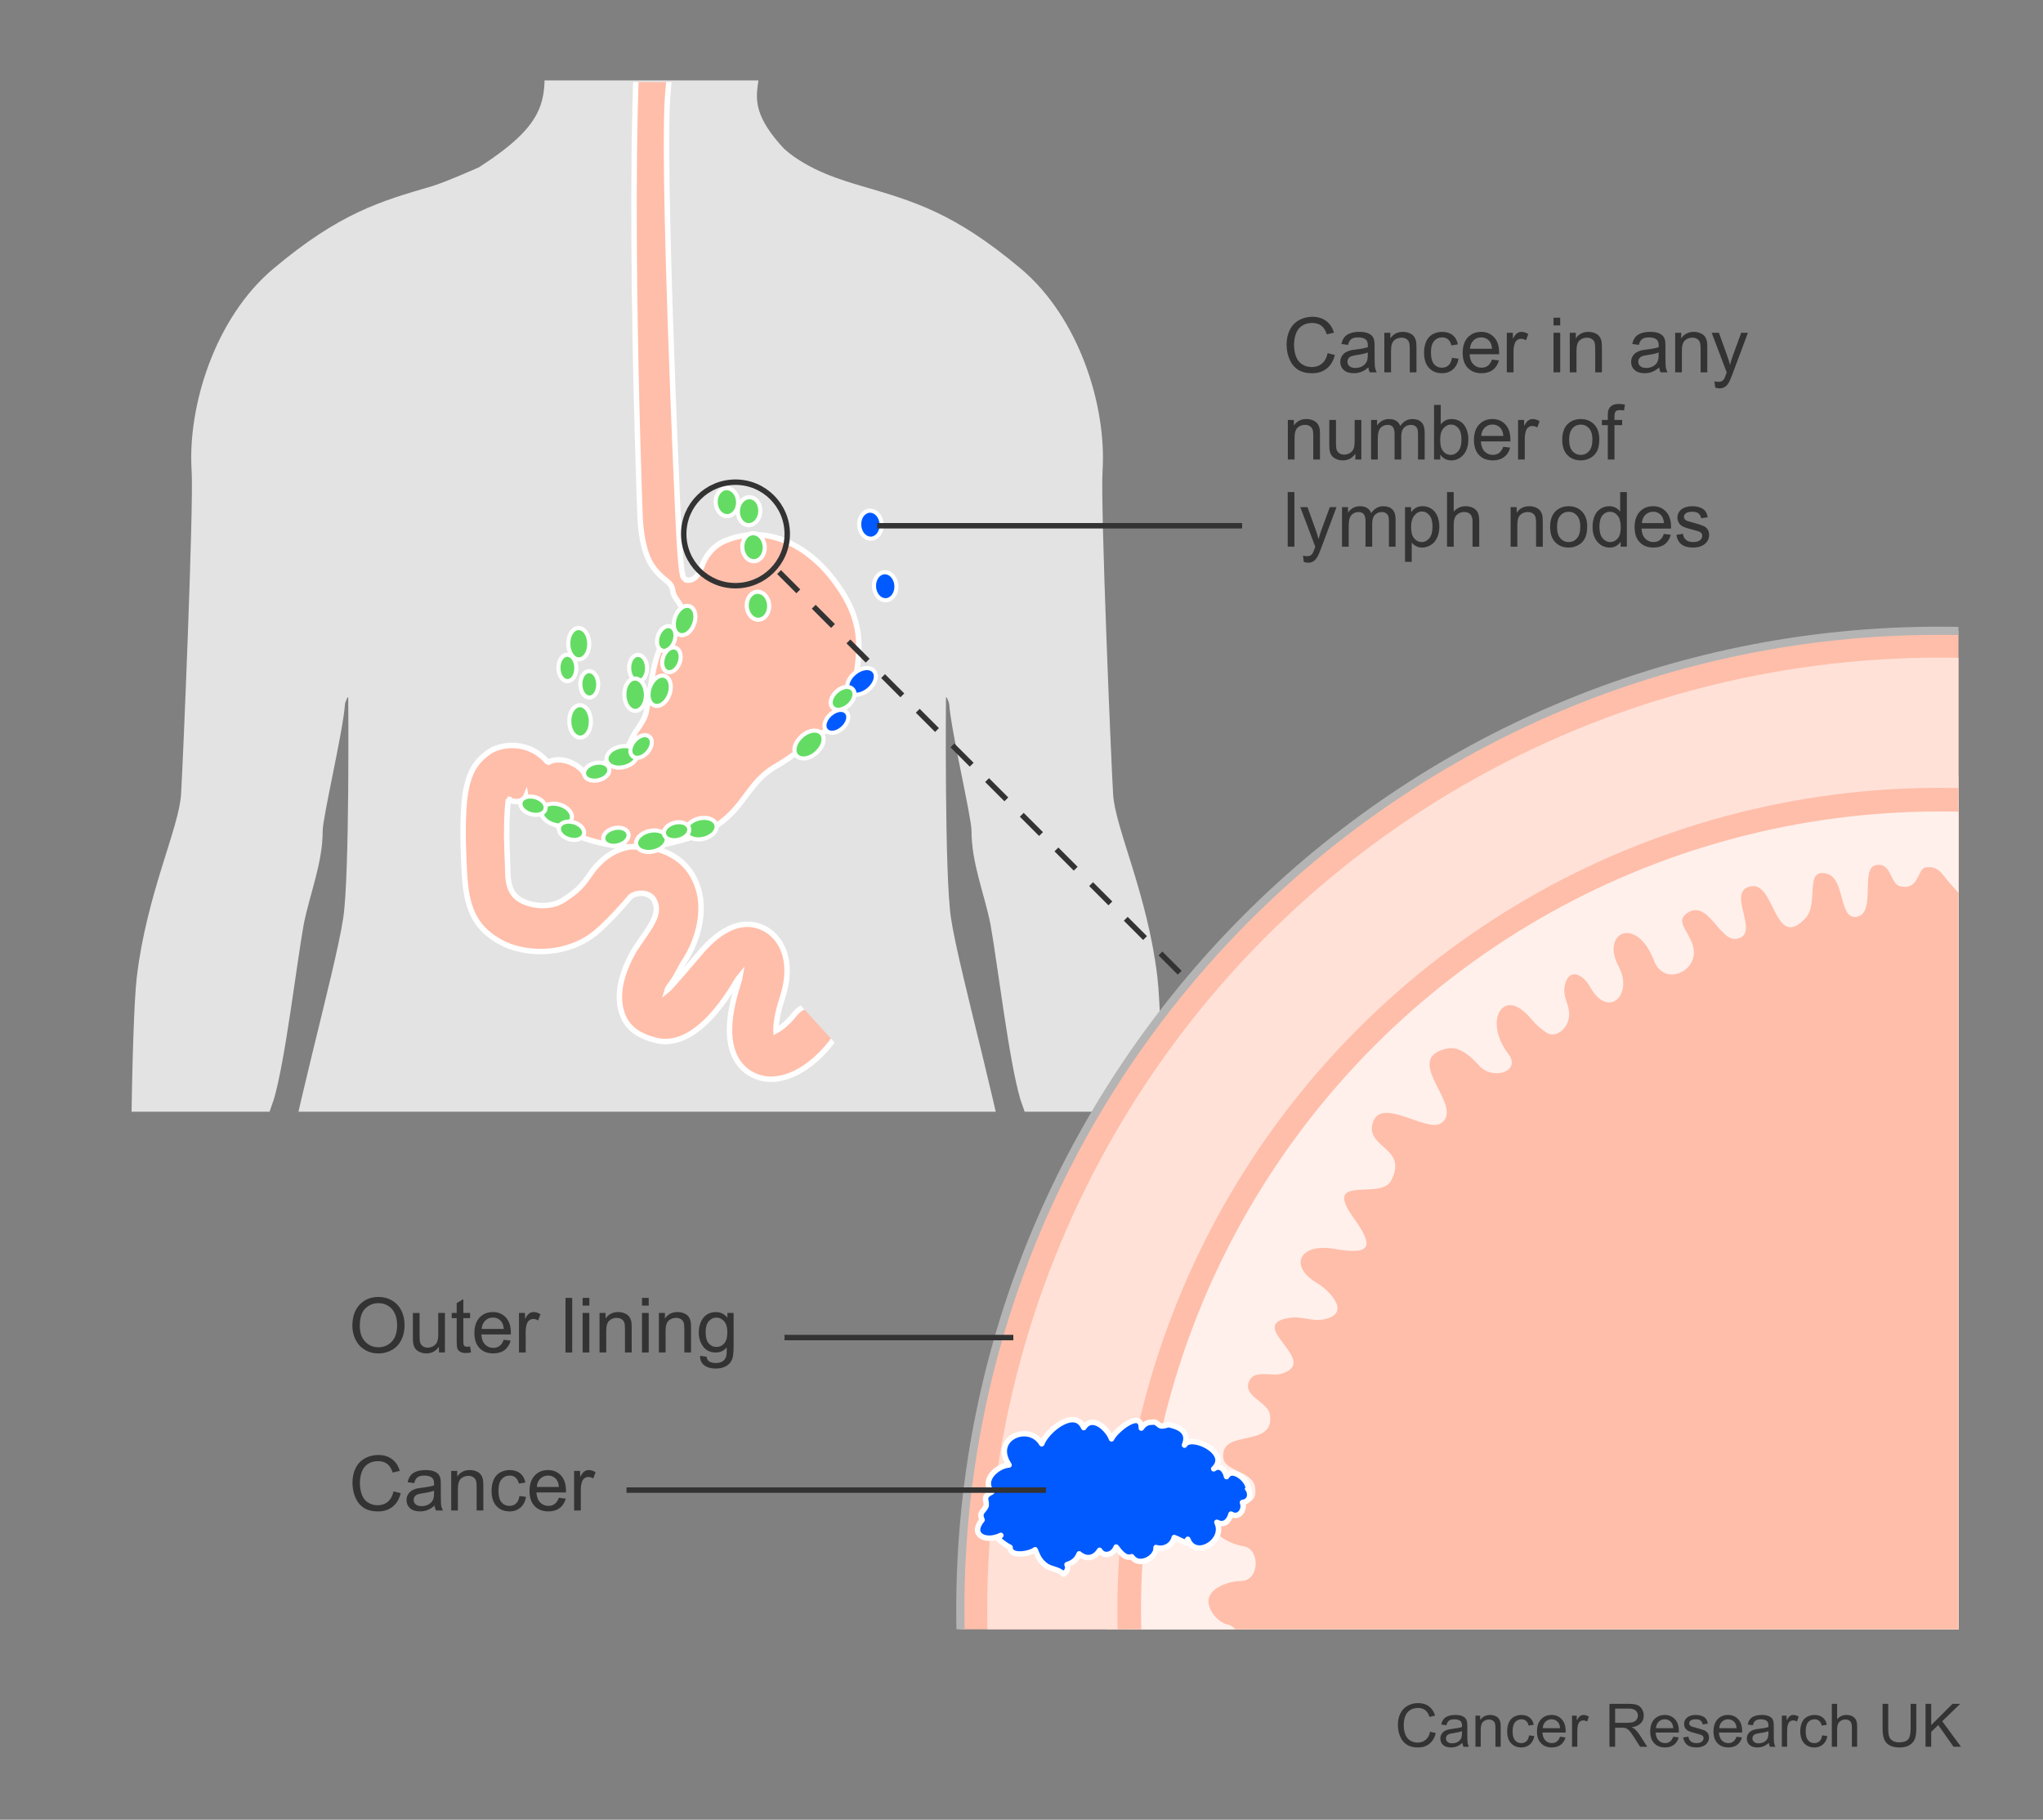 <?xml version="1.0" encoding="UTF-8"?><svg id="Layer_1" xmlns="http://www.w3.org/2000/svg" width="375" height="334" xmlns:xlink="http://www.w3.org/1999/xlink" viewBox="0 0 375 334"><rect x="0" y="0" width="375" height="334" fill="#808080" stroke="none"/><defs><clipPath id="clippath"><rect x="-280.463" y="96.509" width="199.945" height="201.541" fill="none" stroke-width="0"/></clipPath><clipPath id="clippath-1"><polygon points="245.099 204.045 10.457 204.045 9.695 14.76 244.581 14.76 245.099 204.045" fill="none" stroke-width="0"/></clipPath><clipPath id="clippath-2"><rect x="63.491" y="15.071" width="130.77" height="194.321" fill="none" stroke-width="0"/></clipPath><clipPath id="clippath-3"><rect x="159.537" y="97.509" width="199.945" height="201.541" fill="none" stroke-width="0"/></clipPath></defs><g clip-path="url(#clippath)"><path d="m95.666,294.471c0-99.243-80.453-179.699-179.696-179.699s-179.699,80.456-179.699,179.699,80.455,179.697,179.699,179.697,179.696-80.453,179.696-179.697Z" fill="#ffe293" stroke-width="0"/><circle cx="-84.031" cy="294.471" r="174.764" transform="translate(-371.731 189.577) rotate(-85.895)" fill="#f0baae" stroke-width="0"/><circle cx="-84.031" cy="294.47" r="152.919" transform="translate(-232.834 26.83) rotate(-45)" fill="#ea5c3f" stroke-width="0"/><circle cx="-84.031" cy="294.47" r="148.691" transform="translate(-361.775 165.505) rotate(-81.02)" fill="#f9ece6" stroke-width="0"/></g><path d="m139.892,26.213c-1.101-1.171-2.251-2.419-2.988-3.863-.205-.401-.36-.83-.414-1.279-.041-.344.019-.747.027-1.117.009-.415-.548-.456-.684-.1-.338.884-.033,1.968.371,2.775.77,1.538,2.154,2.731,3.458,3.806.155.127.374-.068.23-.222h0Z" fill="#b1877b" stroke-width="0"/><rect x="3.217" y="14.337" width="233.404" height="204.599" fill="none" stroke-width="0"/><g clip-path="url(#clippath-1)"><path d="m137.169,242.846c-1.461.881-4.892,5.623-4.093,10.822.292,1.9-.147,3.656.292,4.533.44.875.732,5.852.293,7.018-.438,1.173.291,4.535-.293,5.557-.584,1.025-.878,3.798-1.608,4.093-.731.292-1.461,1.755-1.461,2.341s-1.316,1.608-2.048,1.608-2.485,1.607-3.217,1.315c-.73-.291-1.754,0-2.191.436-.44.441-3.19.223-3.773-.069-.587-.146-2.457-.224-3.043.069-.584.296-2.922.441-3.361,0-.439-.436-1.462-.727-2.193-.436-.731.292-2.486-1.315-3.216-1.315s-2.048-1.022-2.048-1.608-.73-2.049-1.461-2.341c-.731-.295-1.025-3.067-1.609-4.093-.583-1.022.146-4.384-.293-5.557-.437-1.166-.146-6.143.293-7.018.44-.877,0-2.633.294-4.533.798-5.199-2.632-9.941-4.095-10.822" fill="#f9ece6" stroke="#b1877b" stroke-linecap="round" stroke-linejoin="round" stroke-width=".991"/><path d="m222.037,264.764c-1.98,7.521-6.392,17.759-16.713,21.094-10.321,3.328-10.126.55-6.881-4.103,4.133-5.917,7.566-6.211,8.108-12.188.527-5.857-2.402-8.545-2.53-8.65.023.286,1.182,14.108-2.499,14.236-3.719.128-4.848-11.014-5.074-17.707-.226-6.7,2.507-16.562,3.124-20.304,0-.173-11.963-34.359-12.279-35.353-2.093-7.069-4.163-24.723-5.496-32.184-1.144-5.691-3.471-11.195-3.471-17.082,0-2.552-3.749-18.301-4.095-23.285-.03-.361-.55-1.573-.595-1.212,0,0-.286,32.425.918,40.472,1.513,10.065,10.156,40.058,11.616,53.414,1.897,17.421-.775,52.646-2.71,66.581-3.508,25.25-6.986,46.766-9.079,57.178-.949,4.321-4.118,26.823-4.118,26.823-.572,3.147-.813,10.863-1.385,14.01-1.905,9.621-.798,25.243.06,35.112.188,2.153.429,12.377.286,15.471,0,0-1.671,26.763-5.774,44.959-.602,2.68-4.63,41.233-4.758,45.84-.173,4.449,1.987,8.725,1.295,13.175-.339,2.469,1.355,8.123,1.355,8.123.015.008,4.668,4.698,7.242,7.528v.008c2.56,3.343,2.642,5.729.745,6.617,0,.008-1.084.73-2.176,0-.346,0-1.107.369-1.453.369-.03,0-.06.007-.09.015h-1.43c-.437-.136-.617-.384-1.016-.384-.512,0-1.061.188-1.641.384h-4.11c-.023-.008-.038-.015-.06-.015-.03-.015-1.37-.422-1.453-.369-.226.158-.474.279-.753.384h-4.653c-.708-.188-1.348-.444-1.852-.745-.113-.068-1.626.414-3.44.745h-4.863c-.015-.008-.03-.015-.045-.015-1.024-.354-3.267.361-5.082-1.822-1.092-1.084-1.468-3.922-1.302-5.345.181-1.242.866-2.311.866-3.561,0-1.423.926-2.733.753-4.156,0-3.636.279-3.621.723-6.173.279-1.558-.836-1.099-.361-6.896.181-2.168.723-4.592,1.468-6.873.489-1.506.775-6.407.775-8.906,0,0-5.962-38.967-6.158-41.76,0,0-.956-9.817-.956-10.412-.986-21.102.158-38.575,1.875-44.274,1.423-7.122-.151-16.946-.911-23.037-.76-5.691-1.363-13.649-1.747-19.536,0,0-1.754-10.404-2.921-17.398-1.167-7.009-.768-10.306-1.95-17.496-1.86-11.345-1.536-8.492-1.92-19.882-.188-4.908-.414-14.914-.414-19.83,0-3.282-2.53-26.997-3.064-31.205-.105-.565-.625-.858-1.189-.911-.565.053-1.084.346-1.189.911-.535,4.208-3.064,27.923-3.064,31.205,0,4.916-.226,14.921-.414,19.83-.384,11.39-.068,8.537-1.92,19.882-1.182,7.19-.783,10.487-1.95,17.496-1.167,6.994-2.921,17.398-2.921,17.398-.384,5.887-.986,13.845-1.747,19.536-.76,6.09-2.334,15.915-.911,23.037,1.716,5.699,2.861,23.172,1.875,44.274,0,.595-.956,10.412-.956,10.412-.196,2.793-6.158,41.76-6.158,41.76,0,2.499.286,7.4.775,8.906.745,2.281,1.287,4.705,1.468,6.873.474,5.797-.64,5.338-.361,6.896.444,2.552.723,2.537.723,6.173-.173,1.423.753,2.733.753,4.156,0,1.25.685,2.319.858,3.561.173,1.423-.203,4.261-1.295,5.345-1.814,2.183-4.058,1.468-5.082,1.822-.015,0-.03.007-.045.015h-4.863c-1.814-.331-3.328-.813-3.44-.745-.504.301-1.144.557-1.852.745h-4.653c-.279-.105-.527-.226-.753-.384-.083-.053-1.423.354-1.453.369-.023,0-.038.007-.06.015h-4.11c-.58-.196-1.137-.384-1.641-.384-.399,0-.58.248-1.016.384h-1.43c-.03-.008-.06-.015-.09-.015-.346,0-1.107-.369-1.453-.369-1.092.73-2.176.008-2.176,0-1.897-.888-1.814-3.275.738-6.617.008,0,.008-.008.008-.008,2.575-2.831,7.227-7.521,7.242-7.528,0,0,1.694-5.654,1.355-8.123-.693-4.449,1.468-8.725,1.295-13.175-.128-4.607-4.156-43.16-4.758-45.84-4.103-18.196-5.774-44.959-5.774-44.959-.143-3.094.098-13.318.286-15.471.858-9.87,1.965-25.491.06-35.112-.572-3.147-.813-10.863-1.385-14.01,0,0-3.169-22.502-4.118-26.823-2.1-10.412-5.571-31.928-9.079-57.178-1.935-13.935-4.607-49.16-2.71-66.581,1.461-13.355,10.103-43.348,11.616-53.414,1.205-8.048.918-40.472.918-40.472-.045-.361-.565.851-.595,1.212-.346,4.984-4.095,20.733-4.095,23.285,0,5.887-2.326,11.39-3.471,17.082-1.333,7.461-3.403,25.115-5.496,32.184-.316.994-12.279,35.18-12.279,35.353.617,3.742,3.35,13.604,3.124,20.304-.233,6.693-1.355,17.835-5.074,17.707-3.689-.128-2.522-13.95-2.499-14.236-.128.105-3.057,2.793-2.53,8.65.542,5.978,3.975,6.271,8.108,12.188,3.245,4.653,3.44,7.43-6.881,4.103-10.321-3.335-14.733-13.574-16.713-21.094-1.98-7.513,2.627-18.211,5.044-22.352.12-.211,2.53-5.541,3.38-11.978-.113-1.762.105-42.166,1.167-51.102,1.807-15.215,7.739-27.305,8.123-33.524.354-5.669,2.341-53.105,1.942-59.376-.76-11.985,4.329-28.133,14.966-37.085,12.249-10.306,19.709-12.407,29.15-15.17,2.349-.685,8.59-3.456,8.59-3.456,14.199-9.117,12.098-13.295,11.827-23.993-.279-11.338-11.601-19.815-11.601-19.815,0,0-9.9-11.571-9.922-25.815-.03-22.148,10.239-36.701,40.804-36.708,10.344,0,18.173,3.275,24.061,6.964,7.86,4.592,16.6,12.557,15.975,22.163-.301,4.66-1.332,6.753,1.664,12.459,4.735,8.996,5.978,11.383,6.482,14.402.346,2.07-6.271,3.358-6.271,3.358,0,0-.03,1.679.316,3.335.218,1.016.58,1.92.519,2.635-.181,1.995-1.453,2.74-1.453,2.74,0,0,1.626,2.725,0,3.892-1.626,1.167-2.439,2.725-2.033,5.059.407,2.341.572,8.62-5.722,9.343-4.494.519-8.786.557-10.75.542-.79-.008-1.521.444-1.852,1.167-.331.715-.678,1.777-.851,3.275-.324,2.725-.497,5.85,4.833,11.564l.03.03c4.419,3.96,10.773,5.812,14.326,6.858,9.433,2.763,16.901,4.863,29.15,15.17,10.638,8.951,15.727,25.1,14.966,37.085-.399,6.271,1.588,53.707,1.942,59.376.384,6.218,6.316,18.309,8.123,33.524,1.061,8.936,1.28,49.341,1.167,51.102.851,6.437,3.26,11.767,3.38,11.978,2.417,4.141,7.024,14.838,5.044,22.352Z" fill="#e3e3e3" stroke-width="0"/></g><g clip-path="url(#clippath-2)"><path d="m125.355,176.874c3.432-5.091,3.768-10.175,2.958-13.256-1.721-6.564-7.228-7.786-9.421-8.136-3.704-.592-7.501.579-10.511,4.876-1.515,2.159-2.125,2.99-4.977,4.843-2.13,1.383-5.32,1.261-7.572.145-1.556-.773-2.53-2.164-2.613-4.987-.044-1.391.002-.729-.068-2.357-.116-2.689-.248-5.741-.024-9.215.056-.876.122-1.554.206-2.09l-.198-.029c1.626.868,2.999.372,3.374-.5,0,0,.32,1.908,5.375,5.105,10.246,6.47,21.118,3.483,21.118,3.483,5.25-1.243,7.75-2.365,10.382-4.666,3.519-3.077,4.504-6.66,8.739-9.277,2.347-1.272,5.204-3.516,7.3-5.049,3.833-2.808,6.627-5.998,7.573-11.049,1.271-6.779,1.143-11.933-4.504-18.961-3.997-4.978-11.344-9.978-19.617-6.4-1.741.756-3.054,2.339-3.766,3.865-.375.877-1.036,3.573-3.141,3.251l-.49-.427c-.44-.397-.788-6.076-1.062-12.158-.138-3.062-2.947-65.633-1.798-77.047.355-3.088.186-9.815,2.774-11.703,1.593-1.163,2.275-2.73,1.753-4.134.079-.019-.002-1.011.24-1.57.173-.39-.414-.58.002-.899-.497,0-.422-.761-.12-.997-.139-.184-.322-.305-.374-.528-.03-.122.158-.302.154-.44-.002-.092-.176-.117-.174-.211.008-.345-.083-1.119.208-1.317-.358-.459.24-1.218.708-.853.155.12.352.476.514.42.38-.128.089-.269.037-.478-.056-.225-.152-.523-.213-.701-.039-.111-.192-.071-.223-.228-.033-.147.11-.272.094-.385-.04-.3-.452-1.386.329-1.314-.013-.301.025-.83.384-.872-.125-.181.089-.875.174-1.134.023-.063.273-.432.318-.489.104-.148.12-.312.321-.395-.086-.576.753-1.158,1.105-1.464.235-.205.452-.369.717-.551.15-.103.438-.346.598-.392.091-.326,1.434-1.229,1.666-1.144.091-.644.976-.102,1.27-.612.241.224.454-.047.721-.109.294-.07.575.009.874-.021.274-.024.473-.186.788-.144.256.033.439.162.669.144.24-.015.456-.208.717-.222.245-.011.489.16.681.148.245-.018.409-.183.664-.17.232.013.416.149.648.148.118,0,.249-.131.39-.138.372-.019.755.071,1.117.146.351.072.415.098.773.103.35.004.654.029.888.316.551-.192,1.028.149,1.502.221.318.048.492.054.778.159.835.31,1.713.329,2.52.875.594.402,1.082.581,1.709.855.316.141.573.347.824.51.305.193.449.326.685.579.17.184.437.398.612.539.669.53.864.687,1.069,1.456.114.434.219-.109.17.814-.047.924-.599,1.147-1.318,1.64-.718.494-.827.496-1.322,1.096-.494.603-.66.551-1.159.772-.499.221-.719.277-1.27.715-.552.439-.493.656-.544,1.308-.012.151.007.317.065.487l.013.476c.445.213.595.117,1.259-.05.668-.168.718-.386,1.105-.716.387-.329.34-.342.829-.455.305-.068.57-.18.707-.345.247-.299.315-.342.697-1.159.383-.816.25-.566.49-1.05.084-.163.372-.491.416-.029.02.222.112.27.168.351.039.056.076.089.109.111-.002-.099.001-.223.017-.368.038-.368.062-.45.354-.696.29-.246.29-.334.466-.738.096-.217.082-.406.242-.693.165-.284.482-.533.601.172.047.282.056.424.131,1.11.05.436.094.696.043.998.114-.158.29-.349.381-.075.061.186.099.377.102.92.005.545.061.76.124,1.737.065.978.502-.058.438-.818-.063-.759.045-1.573.039-2.227-.005-.652.273-.708.21-1.307-.059-.595-.166-.376-.284-.864-.112-.489.105-.653.71-1.092.247-.178.509-.253.774-.248.06-.273.157-.529.269-.772-.325.014-.624-.022-.843-.126-.731-.356-1.302-.826-1.116-1.809.188-.984.496-1.7.083-2.503-.415-.8-.815-1.059-.85-.513-.038.542.077.869.143,1.405.038.325.11.572.174,1.068.058.445.059.499.071.825.011.326-.212.281-.388-.04-.045-.081-.078-.129-.113-.151.096.497.145,1.005.126,1.788-.025.925-.045.951-.18,1.256-.129.289-.27.171-.502-.038-.229-.21-.343-.3-.408-.639-.107-.533-.147-.645-.38-.964-.233-.318-.448-.528-.459-.854-.002-.065-.008-.126-.015-.181-.036.089-.054.183-.046.394.017.521-.07.839-.518.316-.363-.423-.247-.304-1.179-1.237-1.017-1.014-3.312-2.658-5.215-3.136-1.905-.477-6.704-1.184-8.696-1.061-1.994.122-2.89-.066-3.994.135-1.102.2-3.351.982-4.158,1.827-.802.842-1.608,1.629-2.297,2.577-.688.946-.952,1.447-1.539,2.062-.59.617-1.642.707-1.626-.433.017-1.142,1.114-4.764,4.775-6.465,2.514-1.169,3.117-1.355,5.502-1.436,1.721-.059,9.345-.404,11.585-.559,3.098-.216,10.373-1.768,11.318-1.744.723.017,1.556,0,1.585.867.003.071-.138.278-.134.368.048-.265.264-.611.356-.781.696-1.266,2.952-1.009,3.939-.727-.031-.123.715-1.173.238-2.487-.324-.892-3.296-7.06-10.876-11.259-1.731-.956-1.413-.711-1.807-.862-.392-.148-.956-.454-1.892-.206-3.806,1.015-11.703,1.976-14.549,1.528-1.161-.181-1.688.209-1.698.656-.089,3.862-2.125,4.912-2.804,5.751-.68.837-.033,1.311.101,1.747.327,1.089-.006,3.018-.314,3.072-.078.331-.335.638-.7.622-.118.406-.495,1.169-1.022.847-.093.245-.33.419-.548.532-.483-.155-.956.52-1.733.082-1.622.455-2.626.024-3.28.154-.498.097-1.121.651-1.205,1.334-.089.708-.08,1.275-.144,1.808-.126,1.023-.258,2.716-.814,4.255-.56,1.541-1.076.44-2.322,8.958-3.521,24.061-.791,97.082-.719,99.174.019.574.083,6.664,2.258,9.819,2.004,2.898,3.502,2.657,3.783,4.581.169,1.175.934,1.757,1.492,2.779.922,1.77-1.803,3.921-2.481,5.218-2.81,4.234-2.85,9.13-3.826,13.885-.353,2.278-1.969,3.43-2.751,5.408-1.058,2.171-2.036,3.338-4.165,4.031-1.654.461-2.838,1.613-4.255,2.534-1.105-2.153-4.648-3.61-6.833-2.403l-.262-.131c-2.794-3.273-7.237-3.584-10.16-2.065l-.471.295c-2.712,1.895-4.262,4.296-4.645,10.282-.249,3.9-.103,7.316.015,10.066.068,1.562.071,1.542.144,2.678.416,6.475,2.423,9.699,6.831,12.035,3.917,2.073,10.998,2.575,16.415-1.243,2.708-1.909,6.942-6.929,6.942-6.929.711-1.1,3.565-1.454,4.537.271,1.557,2.765-1.19,5.434-3.669,9.351l-.556,1.012c-2.758,5.352-2.35,8.976-1.336,11.213,1.094,2.412,3.396,3.606,5.986,4.236,7.743,1.884,14.082-9.842,14.879-11.084.179-.277.351-.5.516-.7-.068.378-.169.81-.342,1.341-1.135,3.479-1.595,6.278-1.595,8.532,0,4.731,2.037,7.043,4.14,8.17,4.242,2.27,9.957-.04,14.56-5.878,1.456-1.854,1.138-4.528-.711-5.986-1.848-1.457-4.525-1.139-5.983.711-1.357,1.723-2.609,2.656-3.46,3.114-.003-.083-.017-.112-.017-.21,0-1.054.216-2.886,1.168-5.812.611-1.866.872-3.534.872-5.011,0-4.166-2.097-6.759-4.367-7.839-3.347-1.586-7.419-.543-11.954,4.968-.386.469-5.215,6.141-5.734,6.536.199-.73.954-1.355,1.628-2.579l1.303-2.365Z" fill="#ffbeaa" stroke="#fff"/></g><path d="m139.181,113.753c-1.095,0-2.021-1.071-2.107-2.439-.089-1.415.76-2.624,1.893-2.695l.111-.004c1.094,0,2.018,1.069,2.104,2.435.088,1.415-.76,2.627-1.892,2.7l-.108.004Z" fill="#64dc64" stroke-width="0"/><path d="m139.078,108.989c.89,0,1.656.912,1.729,2.083.076,1.212-.615,2.242-1.542,2.303-.028.002-.056.003-.084.003-.89,0-1.659-.912-1.733-2.088-.076-1.211.614-2.239,1.542-2.298.029-.002.059-.003.088-.003m0-.75c-.046,0-.092.001-.139.004-1.336.084-2.342,1.472-2.24,3.093.099,1.565,1.189,2.791,2.482,2.791.044,0,.088-.001.132-.004,1.338-.087,2.344-1.477,2.243-3.098-.098-1.562-1.187-2.786-2.478-2.786h0Z" fill="#fff" stroke-width="0"/><path d="m138.364,103.006c-1.094,0-2.019-1.071-2.105-2.439-.09-1.413.759-2.622,1.892-2.696l.11-.004c1.095,0,2.021,1.07,2.106,2.438.088,1.413-.76,2.623-1.892,2.698l-.11.004Z" fill="#64dc64" stroke-width="0"/><path d="m138.26,98.241c.892,0,1.658.912,1.731,2.086.076,1.211-.614,2.239-1.542,2.301-.029.002-.057.003-.085.003-.89,0-1.657-.913-1.732-2.088-.077-1.209.615-2.238,1.542-2.299.029-.002.057-.003.086-.003m0-.75c-.045,0-.089.001-.134.004-1.339.087-2.344,1.476-2.242,3.095.099,1.564,1.188,2.791,2.48,2.791.045,0,.089-.001.134-.004,1.338-.089,2.343-1.478,2.242-3.096-.098-1.564-1.187-2.789-2.48-2.789h0Z" fill="#fff" stroke-width="0"/><path d="m137.315,96.388c-1.132-.084-1.97-1.302-1.869-2.715.095-1.356,1.022-2.42,2.112-2.42l.124.005c1.131.081,1.97,1.299,1.869,2.715-.097,1.356-1.025,2.42-2.113,2.42l-.123-.005Z" fill="#64dc64" stroke-width="0"/><path d="m137.558,91.628c.032,0,.064,0,.096.003.926.066,1.609,1.104,1.523,2.314-.084,1.167-.851,2.071-1.739,2.071-.032,0-.063,0-.095-.003-.926-.068-1.609-1.104-1.523-2.314.082-1.167.851-2.071,1.738-2.071m0-.75c-1.285,0-2.377,1.216-2.486,2.769-.115,1.618.878,3.016,2.215,3.115.051.003.101.005.15.005,1.283,0,2.376-1.215,2.487-2.767.116-1.623-.879-3.021-2.217-3.116-.049-.003-.1-.005-.15-.005h0Z" fill="#fff" stroke-width="0"/><path d="m133.462,94.738c-1.105,0-2.024-1.084-2.094-2.468-.068-1.414.797-2.611,1.929-2.669h.004c1.193,0,2.111,1.083,2.177,2.465.07,1.413-.794,2.611-1.927,2.669l-.089.003Z" fill="#64dc64" stroke-width="0"/><path d="m133.385,89.975c.899,0,1.662.929,1.719,2.109.06,1.211-.643,2.229-1.572,2.277-.023.001-.047.002-.07.002-.896,0-1.66-.929-1.72-2.111-.058-1.209.645-2.229,1.574-2.275.023,0,.046-.002.069-.002m0-.75c-.036,0-.072,0-.108.003-1.336.067-2.361,1.44-2.284,3.061.08,1.585,1.164,2.825,2.469,2.825.037,0,.073,0,.11-.003,1.337-.069,2.361-1.443,2.281-3.063-.076-1.582-1.16-2.822-2.468-2.822h0Z" fill="#fff" stroke-width="0"/><path d="m159.822,98.872c-1.096,0-2.022-1.071-2.107-2.439-.089-1.415.759-2.625,1.892-2.697l.109-.004c1.095,0,2.02,1.07,2.105,2.438.088,1.413-.76,2.624-1.891,2.699l-.109.004Z" fill="#005aff" stroke-width="0"/><path d="m159.716,94.106c.892,0,1.658.913,1.731,2.086.076,1.212-.613,2.24-1.541,2.302-.028.002-.056.003-.084.003-.892,0-1.659-.912-1.733-2.088-.076-1.209.614-2.24,1.542-2.3.029-.002.057-.003.085-.003m0-.75c-.045,0-.089.001-.134.004-1.338.086-2.344,1.475-2.242,3.096.098,1.564,1.188,2.791,2.482,2.791.044,0,.088-.001.132-.004,1.36-.09,2.344-1.451,2.241-3.097-.098-1.564-1.187-2.789-2.479-2.789h0Z" fill="#fff" stroke-width="0"/><path d="m162.538,110.171c-1.097,0-2.023-1.071-2.108-2.439-.089-1.413.76-2.624,1.893-2.697l.108-.004c1.097,0,2.022,1.07,2.107,2.437.088,1.411-.76,2.623-1.891,2.7l-.108.004Z" fill="#005aff" stroke-width="0"/><path d="m162.431,105.405c.891,0,1.659.912,1.732,2.085.076,1.212-.615,2.239-1.542,2.303-.028.002-.055.002-.083.002-.892,0-1.661-.912-1.734-2.087-.076-1.21.614-2.239,1.542-2.3.028-.002.056-.003.084-.003m0-.75c-.044,0-.088.001-.132.004-1.339.087-2.345,1.476-2.243,3.096.098,1.564,1.188,2.79,2.483,2.79.043,0,.087,0,.13-.004,1.363-.093,2.347-1.454,2.243-3.098-.097-1.563-1.187-2.788-2.481-2.788h0Z" fill="#fff" stroke-width="0"/><path d="m119.034,156.373c-1.167,0-2.046-.513-2.238-1.306-.25-1.041.773-2.15,2.33-2.526.332-.081.666-.122.992-.122,1.166,0,2.042.514,2.232,1.307.091.376.018.774-.214,1.153-.387.635-1.177,1.148-2.114,1.374-.331.08-.663.12-.987.12Z" fill="#64dc64" stroke-width="0"/><path d="m120.117,152.794c.95,0,1.716.387,1.868,1.019.2.823-.719,1.754-2.051,2.075-.309.074-.612.109-.9.109-.951,0-1.72-.386-1.874-1.02-.198-.824.723-1.752,2.053-2.073.31-.075.615-.111.904-.111m0-.75h0c-.356,0-.72.044-1.081.132-1.76.425-2.905,1.733-2.605,2.978.235.969,1.257,1.594,2.603,1.594.354,0,.716-.044,1.075-.13,1.032-.249,1.909-.826,2.347-1.543.284-.465.373-.963.258-1.438-.232-.966-1.251-1.592-2.596-1.592h0Z" fill="#fff" stroke-width="0"/><path d="m102.818,151.513c-.381,0-.772-.058-1.161-.171-1.536-.448-2.506-1.605-2.208-2.635.218-.742,1.029-1.203,2.117-1.203.382,0,.773.058,1.162.171.925.27,1.69.819,2.047,1.471.213.389.269.791.16,1.162-.216.743-1.027,1.205-2.116,1.205Z" fill="#64dc64" stroke-width="0"/><path d="m101.565,147.879c.335,0,.694.05,1.057.156,1.315.383,2.189,1.354,1.952,2.167-.172.59-.88.936-1.756.936-.334,0-.693-.05-1.056-.156-1.315-.384-2.189-1.356-1.953-2.17.173-.588.88-.933,1.756-.933m0-.75h0c-1.261,0-2.21.564-2.476,1.471-.357,1.233.725,2.594,2.463,3.102.423.123.849.186,1.266.186,1.262,0,2.211-.565,2.476-1.476.137-.468.071-.968-.191-1.446-.404-.737-1.253-1.354-2.271-1.65-.423-.124-.849-.186-1.266-.186h0Z" fill="#fff" stroke-width="0"/><path d="m128.184,154.064c-1.169,0-2.049-.515-2.241-1.311-.249-1.041.777-2.148,2.335-2.522.329-.079.66-.12.983-.12,1.169,0,2.049.516,2.24,1.312.127.529-.069,1.089-.553,1.576-.437.439-1.069.775-1.781.945-.329.079-.66.119-.982.119Z" fill="#64dc64" stroke-width="0"/><path d="m129.26,150.487c.953,0,1.723.389,1.875,1.024.198.824-.724,1.751-2.057,2.07-.307.073-.609.108-.895.108-.954,0-1.723-.388-1.877-1.023-.197-.824.724-1.75,2.058-2.07.307-.074.61-.109.895-.109m0-.75h0c-.353,0-.713.043-1.071.13-1.762.423-2.909,1.729-2.612,2.974.235.972,1.257,1.599,2.606,1.599.352,0,.712-.043,1.069-.128.779-.187,1.475-.558,1.96-1.046.57-.574.808-1.277.652-1.928-.233-.972-1.255-1.599-2.604-1.599h0Z" fill="#fff" stroke-width="0"/><path d="m113.605,140.893c-1.17,0-2.05-.514-2.242-1.31-.09-.377-.016-.776.216-1.154.389-.634,1.181-1.146,2.118-1.369.329-.079.659-.12.983-.12,1.169,0,2.048.515,2.24,1.311.25,1.041-.776,2.15-2.334,2.524-.329.079-.658.118-.98.118Z" fill="#64dc64" stroke-width="0"/><path d="m114.68,137.315c.953,0,1.723.389,1.875,1.023.198.825-.725,1.752-2.057,2.072-.306.073-.608.108-.893.108-.955,0-1.725-.389-1.878-1.023-.198-.825.724-1.753,2.057-2.071.307-.074.61-.109.896-.109m0-.75c-.353,0-.713.043-1.071.13-1.031.246-1.91.821-2.349,1.538-.285.465-.376.962-.261,1.438.234.971,1.258,1.598,2.607,1.598.351,0,.711-.043,1.067-.128,1.764-.424,2.911-1.731,2.612-2.977-.234-.971-1.256-1.598-2.605-1.598h0Z" fill="#fff" stroke-width="0"/><path d="m123.756,154.227c-.971,0-1.703-.434-1.866-1.105-.211-.872.632-1.801,1.92-2.115.272-.065.545-.099.812-.099.971,0,1.704.434,1.866,1.104.078.321.016.661-.18.981-.32.524-.972.949-1.742,1.135-.271.065-.543.099-.809.099Z" fill="#64dc64" stroke-width="0"/><path d="m124.622,151.282c.763,0,1.379.311,1.501.817.161.662-.578,1.406-1.646,1.664-.247.06-.491.088-.721.088-.763,0-1.379-.311-1.501-.818-.16-.66.579-1.403,1.644-1.663.248-.06.492-.088.722-.088m0-.75h0c-.296,0-.598.037-.898.109-1.494.364-2.458,1.493-2.197,2.569.204.845,1.079,1.392,2.23,1.392.295,0,.597-.037.896-.109.866-.209,1.604-.696,1.975-1.304.249-.408.326-.845.224-1.266-.204-.845-1.079-1.391-2.23-1.391h0Z" fill="#fff" stroke-width="0"/><path d="m116.963,139.098c-.325,0-.614-.102-.836-.293-.68-.586-.536-1.833.328-2.839.552-.638,1.291-1.033,1.927-1.033.325,0,.614.101.835.292.681.586.537,1.834-.329,2.839-.559.647-1.279,1.034-1.925,1.034Z" fill="#64dc64" stroke-width="0"/><path d="m118.382,135.307c.228,0,.432.065.59.202.515.443.349,1.478-.368,2.311-.497.575-1.128.903-1.64.903-.228,0-.432-.065-.591-.202-.516-.444-.348-1.478.367-2.311.498-.575,1.13-.903,1.642-.903m0-.75h0c-.754,0-1.579.435-2.209,1.162-1.003,1.168-1.129,2.647-.29,3.37.291.25.664.383,1.08.383.753,0,1.579-.435,2.208-1.163,1.004-1.166,1.131-2.646.29-3.369-.29-.25-.663-.383-1.079-.383h0Z" fill="#fff" stroke-width="0"/><path d="m109.089,143.292c-.97,0-1.702-.434-1.864-1.104-.21-.874.633-1.804,1.921-2.117.271-.065.543-.098.808-.098.973,0,1.707.434,1.869,1.105.109.45-.055.925-.46,1.334-.359.362-.878.64-1.462.78-.271.065-.544.1-.812.1Z" fill="#64dc64" stroke-width="0"/><path d="m109.954,140.348c.765,0,1.382.311,1.504.818.16.661-.577,1.404-1.646,1.662-.248.06-.493.088-.723.088-.762,0-1.377-.31-1.499-.817-.16-.662.579-1.405,1.645-1.665.247-.059.49-.087.719-.087m0-.75c-.295,0-.595.036-.894.107-1.494.364-2.459,1.493-2.2,2.57.204.845,1.079,1.391,2.228,1.391.296,0,.599-.037.9-.109.65-.157,1.233-.47,1.64-.881.494-.499.697-1.113.558-1.687-.204-.845-1.08-1.392-2.233-1.392h0Z" fill="#fff" stroke-width="0"/><path d="m112.621,155.24c-.971,0-1.702-.433-1.864-1.104-.109-.45.054-.925.46-1.335.359-.362.877-.64,1.46-.781.271-.065.544-.099.81-.099.973,0,1.705.434,1.866,1.105.21.874-.633,1.804-1.922,2.114-.271.065-.544.099-.811.099Z" fill="#64dc64" stroke-width="0"/><path d="m113.487,152.297c.764,0,1.38.31,1.501.817.16.663-.577,1.405-1.645,1.663-.248.06-.492.088-.723.088-.762,0-1.377-.31-1.499-.817-.161-.662.578-1.405,1.644-1.664.248-.06.492-.088.722-.088m0-.75h0c-.296,0-.598.037-.897.108-.651.158-1.233.472-1.64.883-.494.499-.697,1.114-.558,1.688.203.844,1.078,1.39,2.228,1.39.296,0,.599-.037.899-.109,1.492-.36,2.458-1.488,2.198-2.567-.203-.845-1.078-1.392-2.23-1.392h0Z" fill="#fff" stroke-width="0"/><path d="m105.403,154.166c-.312,0-.632-.047-.951-.139-1.272-.375-2.071-1.344-1.819-2.206.182-.628.86-1.019,1.768-1.019.312,0,.632.047.951.14.577.17,1.083.473,1.424.851.386.429.527.91.396,1.354-.183.629-.86,1.02-1.769,1.02Z" fill="#64dc64" stroke-width="0"/><path d="m104.401,151.178c.268,0,.555.04.846.125,1.056.311,1.757,1.088,1.565,1.738-.138.475-.705.75-1.409.75-.268,0-.556-.04-.847-.125-1.053-.311-1.755-1.086-1.564-1.74.137-.472.705-.749,1.408-.749m0-.75h0c-1.082,0-1.898.494-2.129,1.29-.31,1.062.6,2.234,2.072,2.668.356.104.711.155,1.059.155,1.082,0,1.898-.495,2.129-1.291.166-.563-.008-1.187-.478-1.708-.387-.43-.954-.771-1.596-.959-.354-.103-.709-.155-1.057-.155h0Z" fill="#fff" stroke-width="0"/><path d="m98.349,149.56c-.313,0-.634-.048-.953-.141-1.271-.373-2.071-1.341-1.819-2.204.183-.628.861-1.019,1.77-1.019.312,0,.631.047.949.139,1.274.375,2.074,1.344,1.821,2.205-.184.629-.861,1.02-1.768,1.02Z" fill="#64dc64" stroke-width="0"/><path d="m97.346,146.571c.268,0,.555.04.845.124,1.054.311,1.756,1.089,1.565,1.739-.138.473-.705.75-1.408.75-.268,0-.556-.04-.848-.125-1.054-.309-1.755-1.086-1.565-1.739.138-.473.706-.748,1.41-.748m0-.75h0c-1.082,0-1.898.494-2.13,1.288-.31,1.066.601,2.238,2.074,2.669.353.104.709.156,1.058.156,1.08,0,1.895-.494,2.128-1.289.311-1.062-.6-2.235-2.073-2.669-.355-.103-.71-.155-1.057-.155h0Z" fill="#fff" stroke-width="0"/><path d="m125.179,116.586c-.153,0-.303-.026-.445-.076-.982-.346-1.347-1.769-.83-3.238.431-1.222,1.35-2.074,2.236-2.074.154,0,.303.026.445.076.983.348,1.348,1.771.829,3.238-.432,1.221-1.351,2.074-2.235,2.074Z" fill="#64dc64" stroke-width="0"/><path d="m126.14,111.573c.109,0,.216.018.32.054.773.273,1.043,1.51.601,2.76-.383,1.083-1.173,1.824-1.881,1.824-.109,0-.216-.018-.32-.054-.774-.272-1.042-1.508-.602-2.761.382-1.082,1.174-1.823,1.882-1.823m0-.75h0c-1.059,0-2.099.934-2.589,2.323-.587,1.669-.121,3.302,1.06,3.718.181.064.372.097.569.097,1.057,0,2.097-.934,2.588-2.324.589-1.666.124-3.299-1.058-3.717-.182-.064-.374-.097-.57-.097h0Z" fill="#fff" stroke-width="0"/><path d="m121.895,119.464c-.133,0-.262-.021-.385-.065-.84-.296-1.157-1.499-.722-2.738.363-1.027,1.142-1.745,1.894-1.745.134,0,.264.022.388.066.84.296,1.157,1.499.721,2.737-.364,1.028-1.144,1.745-1.896,1.745Z" fill="#64dc64" stroke-width="0"/><path d="m122.681,115.291c.089,0,.177.014.262.044.635.224.854,1.235.494,2.26-.315.887-.963,1.494-1.542,1.494-.089,0-.176-.014-.26-.044-.634-.224-.853-1.235-.493-2.261.313-.887.961-1.494,1.54-1.494m0-.75h0c-.923,0-1.826.801-2.247,1.994-.505,1.439-.087,2.852.951,3.218.163.057.334.086.51.086.922,0,1.826-.801,2.249-1.993.506-1.439.088-2.852-.951-3.218-.161-.058-.334-.087-.511-.087h0Z" fill="#fff" stroke-width="0"/><path d="m122.851,123.382c-.133,0-.263-.021-.386-.065-.839-.295-1.156-1.497-.722-2.737.364-1.028,1.144-1.745,1.896-1.745.132,0,.262.022.384.065.842.297,1.158,1.5.722,2.739-.362,1.026-1.141,1.743-1.895,1.743Z" fill="#64dc64" stroke-width="0"/><path d="m123.639,119.209c.089,0,.176.014.26.044.633.224.854,1.235.492,2.261-.313.888-.961,1.493-1.541,1.493-.089,0-.177-.014-.261-.044-.633-.223-.852-1.235-.493-2.26.314-.888.962-1.494,1.543-1.494m0-.75c-.923,0-1.828.801-2.25,1.994-.505,1.44-.087,2.853.951,3.218.163.057.334.086.51.086.924,0,1.828-.801,2.248-1.994.506-1.438.089-2.851-.95-3.217-.164-.058-.335-.087-.51-.087h0Z" fill="#fff" stroke-width="0"/><path d="m120.582,129.57c-.156,0-.309-.026-.454-.077-.516-.182-.881-.652-1.027-1.326-.132-.608-.07-1.324.175-2.017.444-1.262,1.393-2.144,2.305-2.144.157,0,.311.025.456.077,1.013.357,1.387,1.825.853,3.344-.445,1.262-1.395,2.143-2.308,2.143Z" fill="#64dc64" stroke-width="0"/><path d="m121.581,124.381c.113,0,.224.018.331.056.803.283,1.082,1.566.624,2.865-.397,1.124-1.219,1.893-1.954,1.893-.113,0-.223-.018-.33-.056-.803-.283-1.081-1.567-.623-2.864.396-1.125,1.217-1.894,1.951-1.894m0-.75h0c-1.086,0-2.154.962-2.659,2.395-.267.756-.334,1.545-.187,2.22.172.794.634,1.377,1.268,1.601.186.065.38.098.579.098,1.087,0,2.156-.962,2.661-2.393.605-1.716.129-3.395-1.082-3.822-.185-.065-.381-.099-.581-.099h0Z" fill="#fff" stroke-width="0"/><path d="m106.26,121.028c-1.063,0-1.919-1.248-1.949-2.842-.031-1.611.79-2.891,1.867-2.913,1.09,0,1.948,1.248,1.977,2.841.029,1.612-.792,2.892-1.868,2.914h-.027Z" fill="#64dc64" stroke-width="0"/><path d="m106.204,115.648c.848,0,1.551,1.104,1.576,2.473.025,1.382-.646,2.515-1.501,2.532h-.019c-.847,0-1.549-1.104-1.574-2.474-.026-1.381.646-2.514,1.5-2.531h.018m0-.75h-.032c-1.289.027-2.271,1.474-2.236,3.295.034,1.8,1.055,3.209,2.324,3.209,1.321-.027,2.303-1.474,2.27-3.296-.033-1.8-1.055-3.209-2.326-3.209h0Z" fill="#fff" stroke-width="0"/><path d="m104.169,125.021c-.906,0-1.637-1.051-1.663-2.393-.012-.615.129-1.202.396-1.653.301-.507.728-.791,1.201-.8.929,0,1.66,1.051,1.687,2.392.023,1.36-.678,2.438-1.597,2.454h-.024Z" fill="#64dc64" stroke-width="0"/><path d="m104.126,120.55c.693,0,1.267.902,1.289,2.024.02,1.131-.529,2.059-1.229,2.071h-.018c-.692,0-1.266-.901-1.287-2.024-.021-1.131.529-2.059,1.229-2.071h.016m0-.75h-.03c-.598.011-1.151.37-1.515.983-.302.51-.462,1.167-.449,1.852.031,1.574.906,2.76,2.037,2.76,1.161-.021,2.024-1.266,1.997-2.834-.031-1.575-.908-2.761-2.039-2.761h0Z" fill="#fff" stroke-width="0"/><path d="m117.152,125.043c-.907,0-1.638-1.051-1.665-2.392-.026-1.357.676-2.436,1.597-2.455.929,0,1.661,1.051,1.688,2.394.011.615-.13,1.202-.396,1.653-.301.508-.728.792-1.201.8h-.022Z" fill="#64dc64" stroke-width="0"/><path d="m117.105,120.571c.694,0,1.269.903,1.291,2.025.02,1.13-.529,2.06-1.229,2.071h-.016c-.693,0-1.268-.901-1.29-2.024-.021-1.132.529-2.058,1.229-2.072h.013m0-.75h-.025c-1.135.024-1.997,1.27-1.968,2.836.031,1.574.908,2.76,2.04,2.76.628-.01,1.181-.369,1.545-.984.302-.509.461-1.166.449-1.85-.031-1.575-.908-2.762-2.041-2.762h0Z" fill="#fff" stroke-width="0"/><path d="m108.191,128.032c-.908,0-1.64-1.052-1.667-2.395-.025-1.356.676-2.435,1.596-2.454.931,0,1.664,1.051,1.688,2.394.024,1.357-.676,2.436-1.596,2.455h-.021Z" fill="#64dc64" stroke-width="0"/><path d="m108.141,123.559c.695,0,1.271.902,1.292,2.025.021,1.13-.529,2.059-1.229,2.073h-.013c-.694,0-1.27-.902-1.292-2.026-.021-1.13.529-2.058,1.229-2.072h.013m0-.75h-.025c-1.134.024-1.996,1.27-1.967,2.836.031,1.575.908,2.762,2.042,2.762,1.158-.024,2.021-1.27,1.992-2.837-.029-1.575-.907-2.762-2.042-2.762h0Z" fill="#fff" stroke-width="0"/><path d="m106.503,135.374c-1.096,0-1.979-1.288-2.009-2.933-.014-.762.159-1.487.488-2.043.363-.613.873-.956,1.437-.967,1.122,0,2.005,1.289,2.036,2.935.031,1.666-.815,2.987-1.925,3.008h-.027Z" fill="#64dc64" stroke-width="0"/><path d="m106.445,129.807c.879,0,1.609,1.143,1.635,2.566.026,1.434-.671,2.609-1.557,2.626h-.02c-.879,0-1.608-1.144-1.634-2.564-.027-1.434.671-2.611,1.557-2.628h.019m0-.75h-.033c-1.321.025-2.328,1.515-2.293,3.392.035,1.851,1.082,3.3,2.384,3.3,1.354-.025,2.362-1.514,2.327-3.39-.035-1.852-1.082-3.303-2.385-3.303h0Z" fill="#fff" stroke-width="0"/><path d="m116.614,130.48c-1.096,0-1.979-1.289-2.009-2.935-.019-1.004.29-1.935.826-2.491.318-.33.699-.509,1.099-.516,1.123,0,2.005,1.289,2.036,2.935.031,1.664-.815,2.984-1.925,3.007h-.027Z" fill="#64dc64" stroke-width="0"/><path d="m116.557,124.914c.879,0,1.609,1.142,1.635,2.566.026,1.432-.671,2.607-1.557,2.625h-.02c-.879,0-1.608-1.144-1.634-2.566-.027-1.435.67-2.609,1.557-2.625h.019m0-.75h-.033c-.501.009-.973.227-1.362.631-.604.626-.952,1.657-.931,2.758.034,1.852,1.081,3.302,2.384,3.302,1.355-.026,2.362-1.515,2.327-3.389-.034-1.852-1.082-3.303-2.385-3.303h0Z" fill="#fff" stroke-width="0"/><path d="m157.144,127.508c-.549,0-1.014-.196-1.307-.553-.706-.86-.249-2.364,1.04-3.425.705-.577,1.527-.908,2.255-.908.55,0,1.015.196,1.307.554.254.309.365.714.321,1.171-.075.771-.585,1.611-1.363,2.25-.703.579-1.524.911-2.253.911Z" fill="#005aff" stroke-width="0"/><path d="m159.133,122.997c.424,0,.787.136,1.017.417.565.687.12,1.982-.99,2.894-.656.541-1.4.827-2.015.827-.424,0-.786-.136-1.017-.417-.563-.687-.122-1.983.988-2.896.657-.539,1.402-.824,2.017-.824m0-.75h0c-.814,0-1.722.362-2.493.994-1.452,1.195-1.932,2.93-1.093,3.952.366.446.933.691,1.597.691.815,0,1.723-.364,2.492-.998.852-.699,1.413-1.635,1.497-2.502.055-.559-.086-1.059-.405-1.447-.364-.444-.931-.69-1.596-.69h0Z" fill="#fff" stroke-width="0"/><path d="m153.853,130.28c-.441,0-.808-.15-1.06-.434-.631-.707-.305-1.994.743-2.931.598-.533,1.304-.839,1.938-.839.441,0,.808.149,1.062.432.63.711.303,1.998-.743,2.933-.6.533-1.306.839-1.939.839Z" fill="#64dc64" stroke-width="0"/><path d="m155.473,126.452c.32,0,.596.1.782.307.484.546.163,1.62-.713,2.403-.544.483-1.173.743-1.689.743-.319,0-.595-.1-.78-.307-.485-.544-.163-1.619.713-2.402.543-.484,1.171-.744,1.687-.744m0-.75h0c-.725,0-1.522.341-2.187.934-1.205,1.077-1.544,2.597-.773,3.461.32.359.796.558,1.34.558.723,0,1.52-.34,2.187-.932,1.204-1.076,1.544-2.595.777-3.461-.324-.362-.801-.56-1.343-.56h0Z" fill="#fff" stroke-width="0"/><path d="m152.713,134.499c-.442,0-.809-.149-1.062-.433-.63-.709-.303-1.996.745-2.932.597-.533,1.302-.838,1.935-.838.442,0,.81.15,1.063.435.231.259.341.605.318,1-.038.65-.436,1.372-1.064,1.93-.595.532-1.3.838-1.934.838Z" fill="#005aff" stroke-width="0"/><path d="m154.33,130.671c.32,0,.597.1.783.309.484.544.165,1.619-.715,2.4-.542.484-1.169.744-1.685.744-.32,0-.597-.1-.783-.308-.484-.545-.163-1.618.715-2.402.541-.483,1.169-.743,1.685-.743m0-.75h0c-.724,0-1.52.34-2.184.933-1.204,1.076-1.545,2.595-.776,3.46.323.362.8.56,1.344.56.725,0,1.521-.341,2.185-.935.699-.621,1.144-1.439,1.187-2.187.029-.497-.114-.936-.412-1.272-.321-.361-.798-.56-1.343-.56h0Z" fill="#fff" stroke-width="0"/><path d="m147.474,139.221c-.531,0-.97-.178-1.271-.516-.387-.433-.485-1.06-.275-1.765.19-.641.62-1.283,1.21-1.81.728-.648,1.619-1.035,2.384-1.035.532,0,.973.18,1.274.519.386.433.484,1.059.274,1.763-.191.64-.621,1.282-1.211,1.809-.728.648-1.62,1.035-2.386,1.035Z" fill="#64dc64" stroke-width="0"/><path d="m149.522,134.471c.407,0,.758.127.994.392.614.688.208,2.049-.906,3.043-.687.612-1.483.94-2.136.94-.405,0-.756-.126-.99-.39-.616-.688-.208-2.052.904-3.046.686-.611,1.482-.939,2.134-.939m0-.75h0c-.868,0-1.828.412-2.633,1.129-.642.573-1.11,1.277-1.321,1.984-.245.822-.115,1.596.356,2.122.367.412.917.64,1.549.64.868,0,1.829-.412,2.635-1.13.642-.573,1.111-1.277,1.321-1.982.245-.821.115-1.594-.355-2.12-.367-.414-.919-.643-1.553-.643h0Z" fill="#fff" stroke-width="0"/><line x1="161" y1="96.5" x2="228" y2="96.5" fill="none" stroke="#333"/><rect x="148.428" y="176.804" width="14" height="13.24" transform="translate(-82.96 152.221) rotate(-42.266)" fill="#e3e3e3" stroke-width="0"/><circle cx="135" cy="98" r="9.5" fill="none" stroke="#333"/><path d="m243.695,64.823l1.326.335c-.278,1.089-.778,1.92-1.5,2.491-.723.572-1.605.858-2.649.858-1.08,0-1.958-.22-2.636-.659-.676-.44-1.191-1.077-1.545-1.911-.353-.834-.529-1.729-.529-2.687,0-1.044.199-1.954.598-2.73.399-.777.967-1.367,1.703-1.771.735-.402,1.546-.604,2.43-.604,1.003,0,1.846.255,2.529.766s1.16,1.229,1.429,2.153l-1.306.308c-.232-.729-.569-1.26-1.012-1.593s-.998-.499-1.668-.499c-.771,0-1.414.185-1.932.554-.517.369-.88.865-1.09,1.486-.21.623-.314,1.264-.314,1.925,0,.853.124,1.597.373,2.231.248.637.634,1.111,1.158,1.426s1.092.472,1.702.472c.743,0,1.372-.214,1.887-.643s.863-1.064,1.046-1.907Z" fill="#333" stroke-width="0"/><path d="m251.167,67.441c-.456.388-.895.661-1.316.82-.421.159-.873.239-1.356.239-.798,0-1.41-.195-1.839-.584-.429-.391-.643-.888-.643-1.494,0-.355.081-.68.242-.975.162-.293.374-.529.637-.707.262-.178.557-.312.885-.403.241-.063.606-.125,1.094-.185.993-.118,1.725-.26,2.194-.424.005-.169.007-.275.007-.321,0-.501-.116-.854-.349-1.06-.314-.278-.781-.417-1.401-.417-.579,0-1.006.102-1.281.304-.276.203-.48.562-.612,1.077l-1.203-.164c.109-.515.289-.931.54-1.247.251-.317.613-.561,1.087-.732.474-.17,1.023-.256,1.647-.256.62,0,1.123.073,1.511.219s.672.329.854.551c.183.221.31.5.383.837.041.21.062.588.062,1.135v1.641c0,1.144.026,1.867.079,2.171.052.303.155.593.311.871h-1.285c-.128-.255-.21-.554-.246-.896Zm-.103-2.748c-.446.183-1.116.337-2.01.465-.506.073-.863.155-1.073.246s-.371.225-.485.399c-.114.176-.171.371-.171.585,0,.328.124.602.373.82.248.219.611.328,1.09.328.474,0,.896-.104,1.265-.312.369-.207.641-.49.813-.851.132-.278.198-.688.198-1.23v-.451Z" fill="#333" stroke-width="0"/><path d="m254.098,68.337v-7.26h1.107v1.032c.533-.798,1.304-1.196,2.311-1.196.438,0,.84.078,1.206.236.367.156.642.363.824.618s.31.559.383.909c.046.228.068.627.068,1.196v4.464h-1.23v-4.416c0-.501-.048-.876-.144-1.125-.096-.248-.266-.446-.509-.594-.244-.148-.53-.223-.858-.223-.524,0-.977.166-1.356.499-.381.333-.571.964-.571,1.894v3.965h-1.23Z" fill="#333" stroke-width="0"/><path d="m266.504,65.678l1.21.157c-.132.834-.471,1.486-1.015,1.959-.545.471-1.214.707-2.007.707-.993,0-1.792-.324-2.396-.975-.604-.648-.906-1.58-.906-2.792,0-.784.13-1.47.39-2.058s.655-1.029,1.187-1.322c.53-.295,1.108-.441,1.732-.441.788,0,1.434.199,1.935.598.501.399.822.966.964,1.699l-1.196.185c-.114-.487-.315-.854-.604-1.101-.29-.246-.64-.369-1.05-.369-.62,0-1.123.223-1.511.666-.388.445-.581,1.147-.581,2.109,0,.976.187,1.684.561,2.126s.861.663,1.463.663c.483,0,.887-.148,1.21-.444s.528-.752.615-1.367Z" fill="#333" stroke-width="0"/><path d="m273.859,65.999l1.271.157c-.2.743-.572,1.319-1.114,1.729s-1.235.615-2.078.615c-1.062,0-1.903-.327-2.526-.98-.621-.654-.933-1.571-.933-2.752,0-1.222.314-2.169.943-2.844s1.444-1.012,2.447-1.012c.971,0,1.764.33,2.379.991s.923,1.591.923,2.789c0,.073-.002.183-.007.328h-5.414c.046.798.271,1.408.677,1.832s.911.636,1.518.636c.451,0,.836-.118,1.155-.355s.572-.615.759-1.135Zm-4.04-1.989h4.054c-.055-.61-.21-1.068-.465-1.374-.392-.474-.9-.711-1.524-.711-.565,0-1.04.189-1.425.567-.386.378-.599.884-.64,1.518Z" fill="#333" stroke-width="0"/><path d="m276.581,68.337v-7.26h1.107v1.101c.282-.515.544-.854.782-1.019.24-.164.503-.246.79-.246.415,0,.836.132,1.265.396l-.424,1.142c-.301-.178-.602-.267-.902-.267-.269,0-.511.081-.725.242-.214.162-.367.387-.458.674-.137.438-.205.916-.205,1.436v3.801h-1.23Z" fill="#333" stroke-width="0"/><path d="m285.153,59.73v-1.415h1.23v1.415h-1.23Zm0,8.606v-7.26h1.23v7.26h-1.23Z" fill="#333" stroke-width="0"/><path d="m288.139,68.337v-7.26h1.107v1.032c.533-.798,1.304-1.196,2.311-1.196.438,0,.84.078,1.206.236.367.156.642.363.824.618s.31.559.383.909c.046.228.068.627.068,1.196v4.464h-1.23v-4.416c0-.501-.048-.876-.144-1.125-.096-.248-.266-.446-.509-.594-.244-.148-.53-.223-.858-.223-.524,0-.977.166-1.356.499-.381.333-.571.964-.571,1.894v3.965h-1.23Z" fill="#333" stroke-width="0"/><path d="m304.552,67.441c-.456.388-.895.661-1.316.82-.421.159-.873.239-1.356.239-.798,0-1.41-.195-1.839-.584-.429-.391-.643-.888-.643-1.494,0-.355.081-.68.242-.975.162-.293.374-.529.637-.707.262-.178.557-.312.885-.403.241-.063.606-.125,1.094-.185.993-.118,1.725-.26,2.194-.424.005-.169.007-.275.007-.321,0-.501-.116-.854-.349-1.06-.314-.278-.781-.417-1.401-.417-.579,0-1.006.102-1.281.304-.276.203-.48.562-.612,1.077l-1.203-.164c.109-.515.289-.931.54-1.247.251-.317.613-.561,1.087-.732.474-.17,1.023-.256,1.647-.256.62,0,1.123.073,1.511.219s.672.329.854.551c.183.221.31.5.383.837.041.21.062.588.062,1.135v1.641c0,1.144.026,1.867.079,2.171.052.303.155.593.311.871h-1.285c-.128-.255-.21-.554-.246-.896Zm-.103-2.748c-.446.183-1.116.337-2.01.465-.506.073-.863.155-1.073.246s-.371.225-.485.399c-.114.176-.171.371-.171.585,0,.328.124.602.373.82.248.219.611.328,1.09.328.474,0,.896-.104,1.265-.312.369-.207.641-.49.813-.851.132-.278.198-.688.198-1.23v-.451Z" fill="#333" stroke-width="0"/><path d="m307.483,68.337v-7.26h1.107v1.032c.533-.798,1.304-1.196,2.311-1.196.438,0,.84.078,1.206.236.367.156.642.363.824.618s.31.559.383.909c.046.228.068.627.068,1.196v4.464h-1.23v-4.416c0-.501-.048-.876-.144-1.125-.096-.248-.266-.446-.509-.594-.244-.148-.53-.223-.858-.223-.524,0-.977.166-1.356.499-.381.333-.571.964-.571,1.894v3.965h-1.23Z" fill="#333" stroke-width="0"/><path d="m314.831,71.133l-.137-1.155c.269.073.504.109.704.109.273,0,.492-.046.656-.137s.299-.219.403-.383c.077-.123.203-.429.376-.916.022-.068.06-.169.109-.301l-2.755-7.273h1.326l1.511,4.204c.196.533.371,1.094.526,1.682.142-.565.31-1.116.506-1.654l1.552-4.231h1.23l-2.762,7.383c-.296.798-.526,1.347-.69,1.647-.219.405-.47.703-.752.892-.282.189-.62.284-1.012.284-.237,0-.501-.05-.793-.15Z" fill="#333" stroke-width="0"/><path d="m236.388,84.337v-7.26h1.107v1.032c.533-.798,1.304-1.196,2.311-1.196.438,0,.84.078,1.206.236.367.156.642.363.824.618s.31.559.383.909c.046.228.068.627.068,1.196v4.464h-1.23v-4.416c0-.501-.048-.876-.144-1.125-.096-.248-.266-.446-.509-.594-.244-.148-.53-.223-.858-.223-.524,0-.977.166-1.356.499-.381.333-.571.964-.571,1.894v3.965h-1.23Z" fill="#333" stroke-width="0"/><path d="m248.78,84.337v-1.066c-.565.82-1.333,1.23-2.304,1.23-.429,0-.828-.082-1.199-.246-.372-.164-.647-.37-.828-.619-.18-.248-.306-.552-.379-.912-.05-.241-.075-.624-.075-1.148v-4.498h1.23v4.026c0,.643.025,1.075.075,1.299.077.323.241.577.492.763.251.184.561.276.93.276s.716-.095,1.039-.284c.323-.188.553-.446.688-.771.134-.326.201-.799.201-1.419v-3.89h1.23v7.26h-1.101Z" fill="#333" stroke-width="0"/><path d="m251.667,84.337v-7.26h1.101v1.019c.228-.355.531-.642.909-.858.378-.216.809-.324,1.292-.324.538,0,.979.111,1.322.335.345.224.587.535.729.937.574-.848,1.321-1.271,2.242-1.271.72,0,1.273.199,1.661.598.388.399.581,1.014.581,1.843v4.983h-1.224v-4.573c0-.492-.04-.847-.12-1.063-.079-.216-.224-.391-.434-.522s-.456-.198-.738-.198c-.511,0-.935.17-1.271.51-.337.339-.506.883-.506,1.63v4.218h-1.23v-4.717c0-.547-.101-.957-.301-1.23s-.528-.41-.984-.41c-.347,0-.666.091-.961.273-.293.183-.507.449-.639.8s-.198.856-.198,1.518v3.767h-1.23Z" fill="#333" stroke-width="0"/><path d="m264.366,84.337h-1.142v-10.021h1.23v3.575c.52-.651,1.183-.978,1.989-.978.446,0,.869.09,1.269.27.398.181.727.434.984.76.257.325.459.719.604,1.179s.219.952.219,1.477c0,1.244-.308,2.206-.923,2.885s-1.354,1.019-2.215,1.019c-.856,0-1.529-.357-2.017-1.073v.909Zm-.014-3.685c0,.87.118,1.499.355,1.887.388.634.911.95,1.572.95.538,0,1.003-.233,1.395-.701.392-.467.588-1.163.588-2.088,0-.948-.188-1.647-.563-2.099-.377-.451-.831-.677-1.364-.677-.538,0-1.003.233-1.395.701-.392.467-.588,1.143-.588,2.026Z" fill="#333" stroke-width="0"/><path d="m275.927,81.999l1.271.157c-.2.743-.572,1.319-1.114,1.729s-1.235.615-2.078.615c-1.062,0-1.903-.327-2.526-.98-.621-.654-.933-1.571-.933-2.752,0-1.222.314-2.169.943-2.844s1.444-1.012,2.447-1.012c.971,0,1.764.33,2.379.991s.923,1.591.923,2.789c0,.073-.002.183-.007.328h-5.414c.046.798.271,1.408.677,1.832s.911.636,1.518.636c.451,0,.836-.118,1.155-.355s.572-.615.759-1.135Zm-4.04-1.989h4.054c-.055-.61-.21-1.068-.465-1.374-.392-.474-.9-.711-1.524-.711-.565,0-1.04.189-1.425.567-.386.378-.599.884-.64,1.518Z" fill="#333" stroke-width="0"/><path d="m278.648,84.337v-7.26h1.107v1.101c.282-.515.544-.854.782-1.019.24-.164.503-.246.79-.246.415,0,.836.132,1.265.396l-.424,1.142c-.301-.178-.602-.267-.902-.267-.269,0-.511.081-.725.242-.214.162-.367.387-.458.674-.137.438-.205.916-.205,1.436v3.801h-1.23Z" fill="#333" stroke-width="0"/><path d="m286.756,80.707c0-1.345.374-2.34,1.121-2.987.624-.538,1.386-.807,2.283-.807.998,0,1.813.327,2.447.98.634.654.95,1.558.95,2.711,0,.935-.14,1.669-.421,2.205-.279.535-.688.951-1.223,1.247-.536.296-1.12.444-1.754.444-1.017,0-1.838-.326-2.465-.978-.626-.651-.939-1.591-.939-2.816Zm1.265,0c0,.93.203,1.626.608,2.089.405.462.916.693,1.531.693.61,0,1.119-.232,1.524-.697s.608-1.174.608-2.126c0-.897-.204-1.578-.611-2.04-.408-.463-.915-.694-1.521-.694-.615,0-1.126.23-1.531.69s-.608,1.155-.608,2.085Z" fill="#333" stroke-width="0"/><path d="m295.116,84.337v-6.303h-1.087v-.957h1.087v-.772c0-.487.043-.85.13-1.087.118-.319.327-.578.626-.775.298-.199.716-.298,1.254-.298.347,0,.729.041,1.148.123l-.185,1.073c-.255-.046-.497-.068-.725-.068-.374,0-.638.08-.793.239s-.232.458-.232.896v.67h1.415v.957h-1.415v6.303h-1.224Z" fill="#333" stroke-width="0"/><path d="m236.36,100.337v-10.021h1.23v10.021h-1.23Z" fill="#333" stroke-width="0"/><path d="m239.313,103.133l-.137-1.155c.269.073.504.109.704.109.273,0,.492-.046.656-.137s.299-.219.403-.383c.077-.123.203-.429.376-.916.022-.068.06-.169.109-.301l-2.755-7.273h1.326l1.511,4.204c.196.533.371,1.094.526,1.682.142-.565.31-1.116.506-1.654l1.552-4.231h1.23l-2.762,7.383c-.296.798-.526,1.347-.69,1.647-.219.405-.47.703-.752.892-.282.189-.62.284-1.012.284-.237,0-.501-.05-.793-.15Z" fill="#333" stroke-width="0"/><path d="m246.33,100.337v-7.26h1.101v1.019c.228-.355.531-.642.909-.858.378-.216.809-.324,1.292-.324.538,0,.979.111,1.322.335.345.224.587.535.729.937.574-.848,1.321-1.271,2.242-1.271.72,0,1.273.199,1.661.598.388.399.581,1.014.581,1.843v4.983h-1.224v-4.573c0-.492-.04-.847-.12-1.063-.079-.216-.224-.391-.434-.522s-.456-.198-.738-.198c-.511,0-.935.17-1.271.51-.337.339-.506.883-.506,1.63v4.218h-1.23v-4.717c0-.547-.101-.957-.301-1.23s-.528-.41-.984-.41c-.347,0-.666.091-.961.273-.293.183-.507.449-.639.8s-.198.856-.198,1.518v3.767h-1.23Z" fill="#333" stroke-width="0"/><path d="m257.895,103.119v-10.042h1.121v.943c.265-.369.562-.646.896-.83.333-.186.736-.277,1.21-.277.62,0,1.167.159,1.641.479s.832.77,1.073,1.35c.241.582.362,1.219.362,1.911,0,.743-.134,1.411-.399,2.007-.268.594-.654,1.05-1.162,1.367-.509.316-1.043.475-1.604.475-.41,0-.778-.087-1.104-.26-.326-.173-.594-.392-.804-.656v3.534h-1.23Zm1.114-6.371c0,.935.189,1.625.567,2.071s.836.67,1.374.67c.547,0,1.016-.231,1.404-.693.391-.463.585-1.18.585-2.15,0-.925-.19-1.618-.571-2.078-.38-.46-.835-.69-1.363-.69-.524,0-.988.245-1.391.735-.404.489-.605,1.201-.605,2.136Z" fill="#333" stroke-width="0"/><path d="m265.606,100.337v-10.021h1.23v3.596c.574-.665,1.299-.998,2.174-.998.538,0,1.005.105,1.401.318.396.211.68.504.852.878.17.374.256.916.256,1.627v4.601h-1.23v-4.601c0-.615-.133-1.063-.4-1.343-.266-.281-.644-.421-1.131-.421-.364,0-.707.095-1.029.284-.32.188-.55.445-.687.769s-.205.771-.205,1.34v3.972h-1.23Z" fill="#333" stroke-width="0"/><path d="m277.282,100.337v-7.26h1.107v1.032c.533-.798,1.304-1.196,2.311-1.196.438,0,.84.078,1.206.236.367.156.642.363.824.618s.31.559.383.909c.046.228.068.627.068,1.196v4.464h-1.23v-4.416c0-.501-.048-.876-.144-1.125-.096-.248-.266-.446-.509-.594-.244-.148-.53-.223-.858-.223-.524,0-.977.166-1.356.499-.381.333-.571.964-.571,1.894v3.965h-1.23Z" fill="#333" stroke-width="0"/><path d="m284.534,96.707c0-1.345.374-2.34,1.121-2.987.624-.538,1.386-.807,2.283-.807.998,0,1.813.327,2.447.98.634.654.95,1.558.95,2.711,0,.935-.14,1.669-.421,2.205-.279.535-.688.951-1.223,1.247-.536.296-1.12.444-1.754.444-1.017,0-1.838-.326-2.465-.978-.626-.651-.939-1.591-.939-2.816Zm1.265,0c0,.93.203,1.626.608,2.089.405.462.916.693,1.531.693.61,0,1.119-.232,1.524-.697s.608-1.174.608-2.126c0-.897-.204-1.578-.611-2.04-.408-.463-.915-.694-1.521-.694-.615,0-1.126.23-1.531.69s-.608,1.155-.608,2.085Z" fill="#333" stroke-width="0"/><path d="m297.471,100.337v-.916c-.46.72-1.137,1.08-2.03,1.08-.579,0-1.11-.159-1.597-.479-.484-.319-.861-.765-1.127-1.336-.268-.572-.4-1.229-.4-1.973,0-.725.121-1.382.362-1.973.241-.59.604-1.042,1.087-1.356s1.023-.472,1.62-.472c.438,0,.827.092,1.169.277.342.184.62.425.834.721v-3.596h1.224v10.021h-1.142Zm-3.89-3.623c0,.93.196,1.625.588,2.085s.854.69,1.388.69c.538,0,.994-.22,1.371-.66.375-.439.563-1.11.563-2.013,0-.993-.191-1.723-.574-2.188s-.854-.697-1.415-.697c-.547,0-1.004.224-1.371.67-.366.446-.55,1.15-.55,2.112Z" fill="#333" stroke-width="0"/><path d="m305.414,97.999l1.271.157c-.2.743-.572,1.319-1.114,1.729s-1.235.615-2.078.615c-1.062,0-1.903-.327-2.526-.98-.621-.654-.933-1.571-.933-2.752,0-1.222.314-2.169.943-2.844s1.444-1.012,2.447-1.012c.971,0,1.764.33,2.379.991s.923,1.591.923,2.789c0,.073-.002.183-.007.328h-5.414c.046.798.271,1.408.677,1.832s.911.636,1.518.636c.451,0,.836-.118,1.155-.355s.572-.615.759-1.135Zm-4.04-1.989h4.054c-.055-.61-.21-1.068-.465-1.374-.392-.474-.9-.711-1.524-.711-.565,0-1.04.189-1.425.567-.386.378-.599.884-.64,1.518Z" fill="#333" stroke-width="0"/><path d="m307.692,98.17l1.217-.191c.068.487.259.861.571,1.121.312.26.748.39,1.309.39.565,0,.984-.115,1.258-.346.273-.229.41-.5.41-.81,0-.278-.121-.497-.362-.656-.169-.109-.588-.248-1.258-.417-.902-.228-1.528-.425-1.876-.592-.35-.166-.613-.396-.793-.689-.181-.295-.271-.619-.271-.975,0-.323.074-.623.222-.898.148-.276.351-.505.605-.688.191-.142.452-.261.783-.359.33-.098.685-.146,1.062-.146.569,0,1.07.082,1.5.246.432.164.749.387.954.666.205.281.347.655.424,1.125l-1.203.164c-.055-.374-.213-.665-.476-.875-.262-.21-.632-.314-1.11-.314-.565,0-.969.094-1.21.28s-.362.405-.362.656c0,.159.05.303.15.431.101.132.258.241.472.328.123.046.485.15,1.087.314.87.232,1.478.423,1.821.57.345.148.614.364.811.646s.294.634.294,1.053c0,.41-.12.797-.358,1.158-.24.363-.585.643-1.036.842-.451.197-.962.297-1.531.297-.943,0-1.662-.196-2.157-.588-.494-.392-.81-.973-.946-1.743Z" fill="#333" stroke-width="0"/><path d="m262.506,317.843l1.042.263c-.219.856-.611,1.509-1.179,1.958s-1.262.675-2.082.675c-.848,0-1.538-.173-2.07-.519-.531-.346-.937-.847-1.214-1.501-.277-.656-.416-1.359-.416-2.111,0-.82.156-1.535.47-2.146s.76-1.074,1.338-1.392c.578-.316,1.215-.475,1.909-.475.788,0,1.45.2,1.987.602.537.4.911.965,1.123,1.691l-1.026.242c-.183-.573-.447-.99-.795-1.252s-.784-.393-1.311-.393c-.605,0-1.111.146-1.518.436s-.691.68-.856,1.168c-.165.489-.247.993-.247,1.512,0,.67.098,1.255.293,1.754.195.5.498.873.91,1.12s.857.37,1.337.37c.584,0,1.078-.168,1.482-.504.405-.337.679-.837.822-1.499Z" fill="#333" stroke-width="0"/><path d="m268.43,319.9c-.358.304-.703.519-1.034.645-.331.125-.687.188-1.065.188-.627,0-1.108-.153-1.445-.459-.337-.307-.505-.697-.505-1.174,0-.279.063-.534.19-.766.127-.23.294-.416.5-.556s.438-.245.695-.317c.189-.05.477-.098.859-.145.78-.093,1.355-.204,1.725-.333.003-.133.005-.217.005-.253,0-.394-.091-.671-.274-.832-.246-.219-.613-.328-1.101-.328-.455,0-.79.08-1.007.239s-.377.441-.48.847l-.945-.129c.086-.405.227-.731.424-.98s.481-.44.854-.575c.373-.134.805-.201,1.295-.201.487,0,.883.058,1.188.172.304.114.527.259.671.433s.243.393.301.658c.032.164.048.461.048.891v1.289c0,.899.021,1.468.062,1.706s.122.466.244.685h-1.01c-.101-.2-.165-.436-.193-.703Zm-.08-2.16c-.352.144-.878.266-1.58.365-.396.058-.678.122-.843.193-.165.072-.292.177-.382.314-.089.138-.134.291-.134.459,0,.258.098.473.293.645s.48.258.856.258c.372,0,.703-.081.994-.244.289-.163.503-.386.639-.668.104-.219.156-.541.156-.967v-.355Z" fill="#333" stroke-width="0"/><path d="m270.825,320.604v-5.704h.871v.812c.418-.627,1.023-.94,1.814-.94.344,0,.66.062.948.186.288.123.504.285.647.485.144.201.243.439.301.715.036.179.054.492.054.939v3.508h-.967v-3.47c0-.394-.038-.688-.112-.884-.076-.195-.209-.351-.4-.467s-.416-.175-.674-.175c-.412,0-.768.131-1.066.392-.299.262-.449.758-.449,1.488v3.115h-.967Z" fill="#333" stroke-width="0"/><path d="m280.666,318.514l.951.124c-.104.655-.37,1.168-.798,1.539-.428.37-.954.556-1.577.556-.78,0-1.407-.255-1.882-.766-.475-.51-.712-1.241-.712-2.193,0-.616.102-1.155.307-1.617.203-.462.515-.809.932-1.039.417-.231.871-.347,1.361-.347.619,0,1.126.156,1.52.47.395.313.646.759.758,1.335l-.939.146c-.09-.384-.248-.672-.476-.865s-.503-.29-.825-.29c-.486,0-.882.175-1.187.523-.305.35-.456.901-.456,1.657,0,.767.146,1.323.439,1.67.294.348.678.521,1.15.521.379,0,.696-.116.95-.35.254-.232.415-.59.483-1.074Z" fill="#333" stroke-width="0"/><path d="m286.349,318.767l.999.124c-.157.583-.449,1.036-.875,1.358-.427.322-.971.483-1.633.483-.835,0-1.496-.257-1.985-.771-.488-.514-.733-1.234-.733-2.162,0-.96.248-1.704.742-2.234s1.135-.795,1.922-.795c.764,0,1.387.26,1.869.778.484.52.726,1.25.726,2.191,0,.058-.002.144-.005.258h-4.254c.035.627.213,1.107.531,1.439.318.334.716.5,1.192.5.354,0,.657-.093.907-.279.251-.187.45-.483.597-.892Zm-3.175-1.563h3.186c-.043-.479-.165-.839-.365-1.079-.308-.372-.707-.559-1.197-.559-.444,0-.817.148-1.12.446-.303.297-.47.694-.503,1.191Z" fill="#333" stroke-width="0"/><path d="m288.551,320.604v-5.704h.869v.864c.223-.404.428-.671.615-.8.188-.129.395-.193.621-.193.325,0,.656.104.993.312l-.333.896c-.236-.139-.473-.209-.709-.209-.211,0-.401.063-.569.19s-.288.304-.36.529c-.107.344-.16.72-.16,1.128v2.986h-.967Z" fill="#333" stroke-width="0"/><path d="m295.42,320.604v-7.874h3.49c.702,0,1.236.07,1.602.212s.656.392.875.75c.219.357.328.753.328,1.187,0,.559-.182,1.029-.543,1.413-.361.383-.92.626-1.676.73.275.132.485.263.629.392.304.279.592.628.864,1.048l1.37,2.143h-1.311l-1.043-1.639c-.304-.473-.555-.834-.752-1.084-.196-.251-.373-.427-.528-.527-.156-.1-.314-.17-.476-.209-.118-.025-.312-.037-.58-.037h-1.209v3.496h-1.041Zm1.041-4.398h2.24c.477,0,.849-.05,1.117-.148s.473-.256.612-.473.21-.452.21-.706c0-.372-.136-.679-.406-.919-.271-.239-.697-.359-1.281-.359h-2.492v2.605Z" fill="#333" stroke-width="0"/><path d="m307.129,318.767l.999.124c-.157.583-.449,1.036-.875,1.358-.427.322-.971.483-1.633.483-.835,0-1.496-.257-1.985-.771-.488-.514-.733-1.234-.733-2.162,0-.96.248-1.704.742-2.234s1.135-.795,1.922-.795c.764,0,1.387.26,1.869.778.484.52.726,1.25.726,2.191,0,.058-.002.144-.005.258h-4.254c.035.627.213,1.107.531,1.439.318.334.716.5,1.192.5.354,0,.657-.093.907-.279.251-.187.45-.483.597-.892Zm-3.175-1.563h3.186c-.043-.479-.165-.839-.365-1.079-.308-.372-.707-.559-1.197-.559-.444,0-.817.148-1.12.446-.303.297-.47.694-.503,1.191Z" fill="#333" stroke-width="0"/><path d="m308.955,318.9l.957-.15c.053.384.203.678.448.881.245.205.588.307,1.028.307.444,0,.773-.091.988-.271s.322-.393.322-.637c0-.218-.095-.39-.285-.516-.132-.086-.461-.194-.988-.327-.709-.179-1.2-.334-1.474-.465-.274-.131-.481-.312-.623-.542-.142-.231-.212-.486-.212-.766,0-.254.058-.489.174-.706s.275-.396.476-.54c.15-.111.355-.205.615-.282s.538-.115.835-.115c.447,0,.841.064,1.179.193.339.129.589.304.749.523.162.221.272.515.334.884l-.945.129c-.043-.294-.168-.522-.374-.688s-.497-.247-.872-.247c-.444,0-.762.073-.951.22-.189.147-.285.319-.285.516,0,.126.04.238.119.339.078.104.202.189.37.258.097.036.382.118.854.247.684.183,1.16.332,1.431.448s.482.286.637.508.231.498.231.827c0,.322-.095.626-.282.91-.188.285-.46.505-.813.661-.355.155-.756.233-1.203.233-.742,0-1.307-.154-1.695-.462s-.637-.765-.744-1.37Z" fill="#333" stroke-width="0"/><path d="m318.747,318.767l.999.124c-.157.583-.449,1.036-.875,1.358-.427.322-.971.483-1.633.483-.835,0-1.496-.257-1.985-.771-.488-.514-.733-1.234-.733-2.162,0-.96.248-1.704.742-2.234s1.135-.795,1.922-.795c.764,0,1.387.26,1.869.778.484.52.726,1.25.726,2.191,0,.058-.002.144-.005.258h-4.254c.035.627.213,1.107.531,1.439.318.334.716.5,1.192.5.354,0,.657-.093.907-.279.251-.187.45-.483.597-.892Zm-3.175-1.563h3.186c-.043-.479-.165-.839-.365-1.079-.308-.372-.707-.559-1.197-.559-.444,0-.817.148-1.12.446-.303.297-.47.694-.503,1.191Z" fill="#333" stroke-width="0"/><path d="m324.682,319.9c-.358.304-.703.519-1.034.645-.331.125-.687.188-1.065.188-.627,0-1.108-.153-1.445-.459-.337-.307-.505-.697-.505-1.174,0-.279.063-.534.19-.766.127-.23.294-.416.5-.556s.438-.245.695-.317c.189-.05.477-.098.859-.145.78-.093,1.355-.204,1.725-.333.003-.133.005-.217.005-.253,0-.394-.091-.671-.274-.832-.246-.219-.613-.328-1.101-.328-.455,0-.79.08-1.007.239s-.377.441-.48.847l-.945-.129c.086-.405.227-.731.424-.98s.481-.44.854-.575c.373-.134.805-.201,1.295-.201.487,0,.883.058,1.188.172.304.114.527.259.671.433s.243.393.301.658c.032.164.048.461.048.891v1.289c0,.899.021,1.468.062,1.706s.122.466.244.685h-1.01c-.101-.2-.165-.436-.193-.703Zm-.08-2.16c-.352.144-.878.266-1.58.365-.396.058-.678.122-.843.193-.165.072-.292.177-.382.314-.089.138-.134.291-.134.459,0,.258.098.473.293.645s.48.258.856.258c.372,0,.703-.081.994-.244.289-.163.503-.386.639-.668.104-.219.156-.541.156-.967v-.355Z" fill="#333" stroke-width="0"/><path d="m327.066,320.604v-5.704h.869v.864c.223-.404.428-.671.615-.8.188-.129.395-.193.621-.193.325,0,.656.104.993.312l-.333.896c-.236-.139-.473-.209-.709-.209-.211,0-.401.063-.569.19s-.288.304-.36.529c-.107.344-.16.72-.16,1.128v2.986h-.967Z" fill="#333" stroke-width="0"/><path d="m334.463,318.514l.951.124c-.104.655-.37,1.168-.798,1.539-.428.37-.954.556-1.577.556-.78,0-1.407-.255-1.882-.766-.475-.51-.712-1.241-.712-2.193,0-.616.102-1.155.307-1.617.203-.462.515-.809.932-1.039.417-.231.871-.347,1.361-.347.619,0,1.126.156,1.52.47.395.313.646.759.758,1.335l-.939.146c-.09-.384-.248-.672-.476-.865s-.503-.29-.825-.29c-.486,0-.882.175-1.187.523-.305.35-.456.901-.456,1.657,0,.767.146,1.323.439,1.67.294.348.678.521,1.15.521.379,0,.696-.116.95-.35.254-.232.415-.59.483-1.074Z" fill="#333" stroke-width="0"/><path d="m336.24,320.604v-7.874h.967v2.825c.451-.522,1.021-.784,1.709-.784.422,0,.789.083,1.101.25.312.166.534.396.669.69.134.293.201.719.201,1.277v3.615h-.967v-3.615c0-.482-.104-.835-.314-1.055-.209-.221-.506-.33-.889-.33-.286,0-.556.074-.809.223-.252.148-.432.35-.539.604-.107.255-.162.605-.162,1.053v3.121h-.967Z" fill="#333" stroke-width="0"/><path d="m350.705,312.729h1.042v4.55c0,.791-.09,1.419-.269,1.885s-.502.844-.97,1.136c-.467.292-1.08.438-1.839.438-.738,0-1.342-.128-1.811-.382s-.804-.622-1.004-1.104c-.201-.481-.301-1.14-.301-1.974v-4.55h1.041v4.544c0,.684.064,1.188.191,1.512s.346.574.655.75c.31.175.688.263,1.136.263.767,0,1.312-.174,1.639-.521.325-.348.488-1.016.488-2.004v-4.544Z" fill="#333" stroke-width="0"/><path d="m353.438,320.604v-7.874h1.042v3.905l3.91-3.905h1.412l-3.303,3.19,3.448,4.684h-1.375l-2.804-3.985-1.289,1.257v2.729h-1.042Z" fill="#333" stroke-width="0"/><line x1="143" y1="105" x2="222" y2="184" fill="none" stroke="#333" stroke-dasharray="0 0 5 4"/><g clip-path="url(#clippath-3)"><path d="m535.665,295.471c0-99.243-80.453-179.698-179.696-179.698s-179.699,80.455-179.699,179.698,80.455,179.697,179.699,179.697,179.696-80.454,179.696-179.697Z" fill="#ffbeaa" stroke="#b4b4b4" stroke-miterlimit="10" stroke-width="1.5"/><circle cx="355.969" cy="295.471" r="174.763" fill="#ffe1d7" stroke-width="0"/><path d="m508.887,295.471c0-84.454-68.466-152.92-152.918-152.92s-152.92,68.466-152.92,152.92,68.467,152.917,152.92,152.917,152.918-68.465,152.918-152.917Z" fill="#ffe1d7" stroke-width="0"/><circle cx="355.969" cy="295.471" r="148.691" transform="translate(-104.669 338.249) rotate(-45)" fill="#fff0eb" stroke="#ffbeaa" stroke-width="4.334"/><path d="m224.166,305.007c4.163-1.752,3.85-6.351,1.06-6.869-1.826-.442-3.697-2.854-3.368-4.674.389-2.115,3.823-3.272,5.84-3.27,3.589.002,3.589-5.822.699-6.348-6.346-1.155-9.038-6.731-2.693-7.691,2.219-.333,5.386.385,4.616-3.462-.77-2.697-5.386-2.697-5.769-5.002-.772-5.771,10-1.538,8.463-8.462-.773-1.925-4.617-3.079-3.847-5.387.768-2.691,4.146-1.079,6.156-1.732,7.116-2.308-6.729-8.846,1.155-10.193,2.732-.468,4.231.769,6.73.195,5.148-1.188.242-5.637-1.345-6.541-5.383-3.078-3.458-7.502,3.077-6.349,7.209,1.275,7.064-.721,3.459-5.769-5.768-8.078,5.008-3.076,6.928-6.729,3.131-5.959-4.234-5.965-3.465-10.196,1.152-5.769,9.999,1.539,12.694-.385,4.231-3.077-6.729-11.156.194-13.463,1.45-.436,3.267-.962,6.731,2.885,2.548,2.831,7.815,1.085,5.385-2.116-4.231-5.578-1.537-11.154,2.502-8.08,1.786,1.361,2.131,2.681,4.615,4.233,1.542.961,4.04-.77,4.04-3.462,0-1.924-1.283-3.202-.77-5.387.77-3.268,3.376-1.876,4.615.386,3.27,5.963,8.081,1.538,5.197-3.847-3.248-6.058,3.269-9.424,6.538-.962,1.8,4.654,7.557,2.186,7.308-1.731-.2-3.19-3.654-5.194-1.347-6.924,3.918-2.937,6.155,5.386,9.233,4.616,4.617-.77-2.307-8.847,2.692-9.617,4.23-.769,4.23,11.542,9.617,6.155,3.078-2.692-.193-9.616,4.234-8.463,3.429.896,2.116,8.657,5.577,7.886,3.428-.763.576-8.655,3.269-9.424,3.077-.77,2.692,3.461,4.615,3.846,3.463.77,3.077-3.077,4.617-3.462,2.695-.384,3.076,1.538,5.001,3.462,2.693,3.077,6.925,8.079,11.156,3.463v143.487l-145.411-4.616Z" fill="#ffbeaa" stroke-width="0"/></g><path d="m228.845,272.912c.85,1.094.788,2.637-.785,2.86.533,1.338-.671,3.017-2.108,2.129-.3,1.231-1.272,2.233-2.588,1.503,1.673,3.456-3.978,6.823-5.338,3.123-.155.119-.192.398-.226.675-.676-.223-1.597-.767-2.27-.994-.333,1.511-1.985,2.285-3.338,1.833.188,1.856-3.148,3.684-4.445,1.686-1.184.412-2.03-.682-2.877-1.777-.452,1.353-2.224,1.974-3.035.598-.891,1.439-2.348,1.818-3.752.65-.418,1.076-1.202,1.681-2.226,1.974.327.743-.021,1.264-.644,1.753-1.007-.978-2.154-.845-3.193-1.539-1.158-.851-1.484-1.602-2.018-2.939-1.097.848-4.69,1.373-4.597-.446h0c-.797-.385-1.44-.889-2.203-1.551.158-.119.351-.519.507-.64-2.711,1.347-5.779-.034-3.445-2.836-.655-1.495.333-1.511.751-2.588.144-1.107-.777-1.647,1.034-2.545-1.972-2.227,1.036-4.808,3.17-4.952-3.319-4.941,3.682-7.85,5.997-3.89.873-2.429,6.075-6.694,7.708-2.964,1.589-2.475,4.479.29,5.1,2.064.611-1.477,5.495-5.501,5.469-1.981.7-1.039,1.407-1.09,2.4-1.104.554.067.762.66,1.314.73.277.037,1.301-.257,1.301-.257,1.789.367,3.939,1.207,2.91,3.758,1.112-2.114,8.563,1.375,5.363,4.352,1.096-.844,2.098.128,2.355,1.428,1.271-2.231,5.133,1.783,3.603,2.72" fill="#005aff" stroke="#fff" stroke-linejoin="round"/><path d="m72.23,273.73l1.326.335c-.278,1.089-.778,1.92-1.5,2.491-.722.572-1.605.858-2.649.858-1.08,0-1.958-.22-2.635-.659-.677-.44-1.192-1.077-1.545-1.911s-.53-1.729-.53-2.687c0-1.044.199-1.954.598-2.73.399-.777.966-1.367,1.702-1.771.736-.402,1.546-.604,2.43-.604,1.002,0,1.846.255,2.529.766s1.16,1.229,1.429,2.153l-1.306.308c-.232-.729-.57-1.26-1.012-1.593s-.998-.499-1.668-.499c-.77,0-1.414.185-1.931.554s-.881.865-1.09,1.486c-.209.623-.314,1.264-.314,1.925,0,.853.124,1.597.373,2.231.249.637.635,1.111,1.159,1.426s1.091.472,1.702.472c.743,0,1.372-.214,1.887-.643s.864-1.064,1.046-1.907Z" fill="#333" stroke-width="0"/><path d="m79.771,276.349c-.456.388-.895.661-1.316.82s-.874.239-1.357.239c-.797,0-1.411-.195-1.839-.584-.428-.391-.643-.888-.643-1.494,0-.355.081-.68.243-.975.162-.293.374-.529.636-.707s.557-.312.885-.403c.242-.063.606-.125,1.094-.185.994-.118,1.725-.26,2.194-.424.004-.169.007-.275.007-.321,0-.501-.116-.854-.349-1.06-.314-.278-.782-.417-1.401-.417-.579,0-1.006.102-1.282.304-.276.203-.479.562-.612,1.077l-1.203-.164c.109-.515.29-.931.54-1.247.25-.317.613-.561,1.087-.732.474-.17,1.023-.256,1.647-.256.62,0,1.124.073,1.511.219s.672.329.854.551c.182.221.31.5.383.837.041.21.062.588.062,1.135v1.641c0,1.144.026,1.867.079,2.171.052.303.156.593.311.871h-1.285c-.127-.255-.209-.554-.246-.896Zm-.103-2.748c-.447.183-1.117.337-2.01.465-.506.073-.864.155-1.073.246s-.372.225-.485.399c-.114.176-.171.371-.171.585,0,.328.124.602.373.82s.612.328,1.09.328c.474,0,.896-.104,1.265-.312.369-.207.64-.49.813-.851.132-.278.198-.688.198-1.23v-.451Z" fill="#333" stroke-width="0"/><path d="m82.819,277.244v-7.26h1.107v1.032c.533-.798,1.303-1.196,2.311-1.196.438,0,.84.078,1.207.236.367.156.642.363.824.618s.31.559.383.909c.045.228.068.627.068,1.196v4.464h-1.23v-4.416c0-.501-.048-.876-.144-1.125-.096-.248-.266-.446-.509-.594-.244-.148-.53-.223-.858-.223-.524,0-.977.166-1.357.499s-.571.964-.571,1.894v3.965h-1.23Z" fill="#333" stroke-width="0"/><path d="m95.343,274.585l1.21.157c-.132.834-.471,1.486-1.015,1.959-.544.471-1.213.707-2.006.707-.994,0-1.792-.324-2.396-.975-.604-.648-.906-1.58-.906-2.792,0-.784.13-1.47.39-2.058s.655-1.029,1.186-1.322c.531-.295,1.108-.441,1.733-.441.789,0,1.433.199,1.935.598.501.399.823.966.964,1.699l-1.196.185c-.114-.487-.315-.854-.605-1.101s-.639-.369-1.049-.369c-.62,0-1.124.223-1.511.666-.387.445-.581,1.147-.581,2.109,0,.976.187,1.684.561,2.126s.861.663,1.463.663c.483,0,.886-.148,1.21-.444s.529-.752.615-1.367Z" fill="#333" stroke-width="0"/><path d="m102.575,274.906l1.271.157c-.201.743-.572,1.319-1.114,1.729s-1.235.615-2.078.615c-1.062,0-1.904-.327-2.526-.98-.622-.654-.933-1.571-.933-2.752,0-1.222.314-2.169.943-2.844s1.445-1.012,2.447-1.012c.971,0,1.764.33,2.379.991s.923,1.591.923,2.789c0,.073-.002.183-.007.328h-5.414c.045.798.271,1.408.677,1.832s.912.636,1.518.636c.451,0,.836-.118,1.155-.355s.572-.615.759-1.135Zm-4.04-1.989h4.054c-.055-.61-.209-1.068-.465-1.374-.392-.474-.9-.711-1.524-.711-.565,0-1.04.189-1.425.567s-.598.884-.639,1.518Z" fill="#333" stroke-width="0"/><path d="m105.378,277.244v-7.26h1.107v1.101c.283-.515.543-.854.783-1.019s.502-.246.79-.246c.415,0,.836.132,1.265.396l-.424,1.142c-.301-.178-.602-.267-.902-.267-.269,0-.51.081-.725.242-.214.162-.367.387-.458.674-.137.438-.205.916-.205,1.436v3.801h-1.23Z" fill="#333" stroke-width="0"/><path d="m64.677,243.363c0-1.663.447-2.966,1.34-3.906.893-.941,2.046-1.412,3.459-1.412.925,0,1.759.221,2.502.663s1.309,1.059,1.699,1.849c.39.791.584,1.688.584,2.69,0,1.017-.205,1.926-.615,2.728s-.991,1.409-1.743,1.822c-.752.412-1.563.618-2.434.618-.943,0-1.787-.228-2.529-.684s-1.306-1.078-1.688-1.866-.574-1.622-.574-2.502Zm1.367.021c0,1.208.325,2.159.974,2.854.649.694,1.464,1.042,2.444,1.042.998,0,1.819-.351,2.464-1.053s.967-1.697.967-2.987c0-.815-.138-1.527-.414-2.137-.276-.607-.679-1.08-1.21-1.414-.531-.336-1.127-.503-1.788-.503-.939,0-1.747.322-2.423.968-.677.645-1.015,1.721-1.015,3.229Z" fill="#333" stroke-width="0"/><path d="m80.57,248.244v-1.066c-.565.82-1.333,1.23-2.304,1.23-.428,0-.828-.082-1.2-.246s-.647-.37-.827-.619c-.18-.248-.307-.552-.379-.912-.05-.241-.075-.624-.075-1.148v-4.498h1.23v4.026c0,.643.025,1.075.075,1.299.078.323.242.577.492.763.25.184.561.276.93.276s.715-.095,1.039-.284c.324-.188.553-.446.687-.771.134-.326.202-.799.202-1.419v-3.89h1.23v7.26h-1.101Z" fill="#333" stroke-width="0"/><path d="m86.285,247.144l.178,1.087c-.346.073-.656.109-.93.109-.447,0-.793-.07-1.039-.212s-.419-.327-.52-.558c-.1-.229-.15-.714-.15-1.452v-4.177h-.902v-.957h.902v-1.798l1.224-.738v2.536h1.237v.957h-1.237v4.245c0,.351.021.576.065.677s.114.18.212.239.238.089.42.089c.137,0,.317-.016.54-.048Z" fill="#333" stroke-width="0"/><path d="m92.458,245.906l1.271.157c-.201.743-.572,1.319-1.114,1.729s-1.235.615-2.078.615c-1.062,0-1.904-.327-2.526-.98-.622-.654-.933-1.571-.933-2.752,0-1.222.314-2.169.943-2.844s1.445-1.012,2.447-1.012c.971,0,1.764.33,2.379.991s.923,1.591.923,2.789c0,.073-.002.183-.007.328h-5.414c.045.798.271,1.408.677,1.832s.912.636,1.518.636c.451,0,.836-.118,1.155-.355s.572-.615.759-1.135Zm-4.04-1.989h4.054c-.055-.61-.209-1.068-.465-1.374-.392-.474-.9-.711-1.524-.711-.565,0-1.04.189-1.425.567s-.598.884-.639,1.518Z" fill="#333" stroke-width="0"/><path d="m95.261,248.244v-7.26h1.107v1.101c.283-.515.543-.854.783-1.019s.502-.246.79-.246c.415,0,.836.132,1.265.396l-.424,1.142c-.301-.178-.602-.267-.902-.267-.269,0-.51.081-.725.242-.214.162-.367.387-.458.674-.137.438-.205.916-.205,1.436v3.801h-1.23Z" fill="#333" stroke-width="0"/><path d="m103.799,248.244v-10.021h1.23v10.021h-1.23Z" fill="#333" stroke-width="0"/><path d="m106.943,239.638v-1.415h1.23v1.415h-1.23Zm0,8.606v-7.26h1.23v7.26h-1.23Z" fill="#333" stroke-width="0"/><path d="m110.047,248.244v-7.26h1.107v1.032c.533-.798,1.303-1.196,2.311-1.196.438,0,.84.078,1.207.236.367.156.642.363.824.618s.31.559.383.909c.045.228.068.627.068,1.196v4.464h-1.23v-4.416c0-.501-.048-.876-.144-1.125-.096-.248-.266-.446-.509-.594-.244-.148-.53-.223-.858-.223-.524,0-.977.166-1.357.499s-.571.964-.571,1.894v3.965h-1.23Z" fill="#333" stroke-width="0"/><path d="m117.84,239.638v-1.415h1.23v1.415h-1.23Zm0,8.606v-7.26h1.23v7.26h-1.23Z" fill="#333" stroke-width="0"/><path d="m120.943,248.244v-7.26h1.107v1.032c.533-.798,1.303-1.196,2.311-1.196.438,0,.84.078,1.207.236.367.156.642.363.824.618s.31.559.383.909c.045.228.068.627.068,1.196v4.464h-1.23v-4.416c0-.501-.048-.876-.144-1.125-.096-.248-.266-.446-.509-.594-.244-.148-.53-.223-.858-.223-.524,0-.977.166-1.357.499s-.571.964-.571,1.894v3.965h-1.23Z" fill="#333" stroke-width="0"/><path d="m128.504,248.846l1.196.178c.05.369.189.638.417.807.305.228.722.342,1.251.342.57,0,1.009-.114,1.319-.342s.52-.547.629-.957c.064-.251.093-.777.089-1.579-.538.634-1.208.95-2.01.95-.998,0-1.771-.36-2.317-1.08s-.82-1.584-.82-2.591c0-.692.125-1.332.376-1.917.25-.586.614-1.038,1.09-1.357s1.036-.479,1.678-.479c.857,0,1.563.347,2.119,1.039v-.875h1.135v6.275c0,1.13-.115,1.932-.345,2.402-.23.473-.595.845-1.094,1.118s-1.113.41-1.842.41c-.866,0-1.565-.194-2.099-.585-.533-.389-.791-.976-.772-1.76Zm1.019-4.361c0,.952.189,1.647.567,2.085s.852.656,1.422.656c.565,0,1.039-.218,1.422-.653.383-.435.574-1.117.574-2.047,0-.889-.197-1.559-.591-2.01s-.869-.677-1.425-.677c-.547,0-1.012.222-1.395.667-.383.443-.574,1.104-.574,1.979Z" fill="#333" stroke-width="0"/><line x1="115" y1="273.5" x2="192" y2="273.5" fill="none" stroke="#333" stroke-miterlimit="10"/><line x1="144" y1="245.5" x2="186" y2="245.5" fill="none" stroke="#333" stroke-miterlimit="10"/></svg>